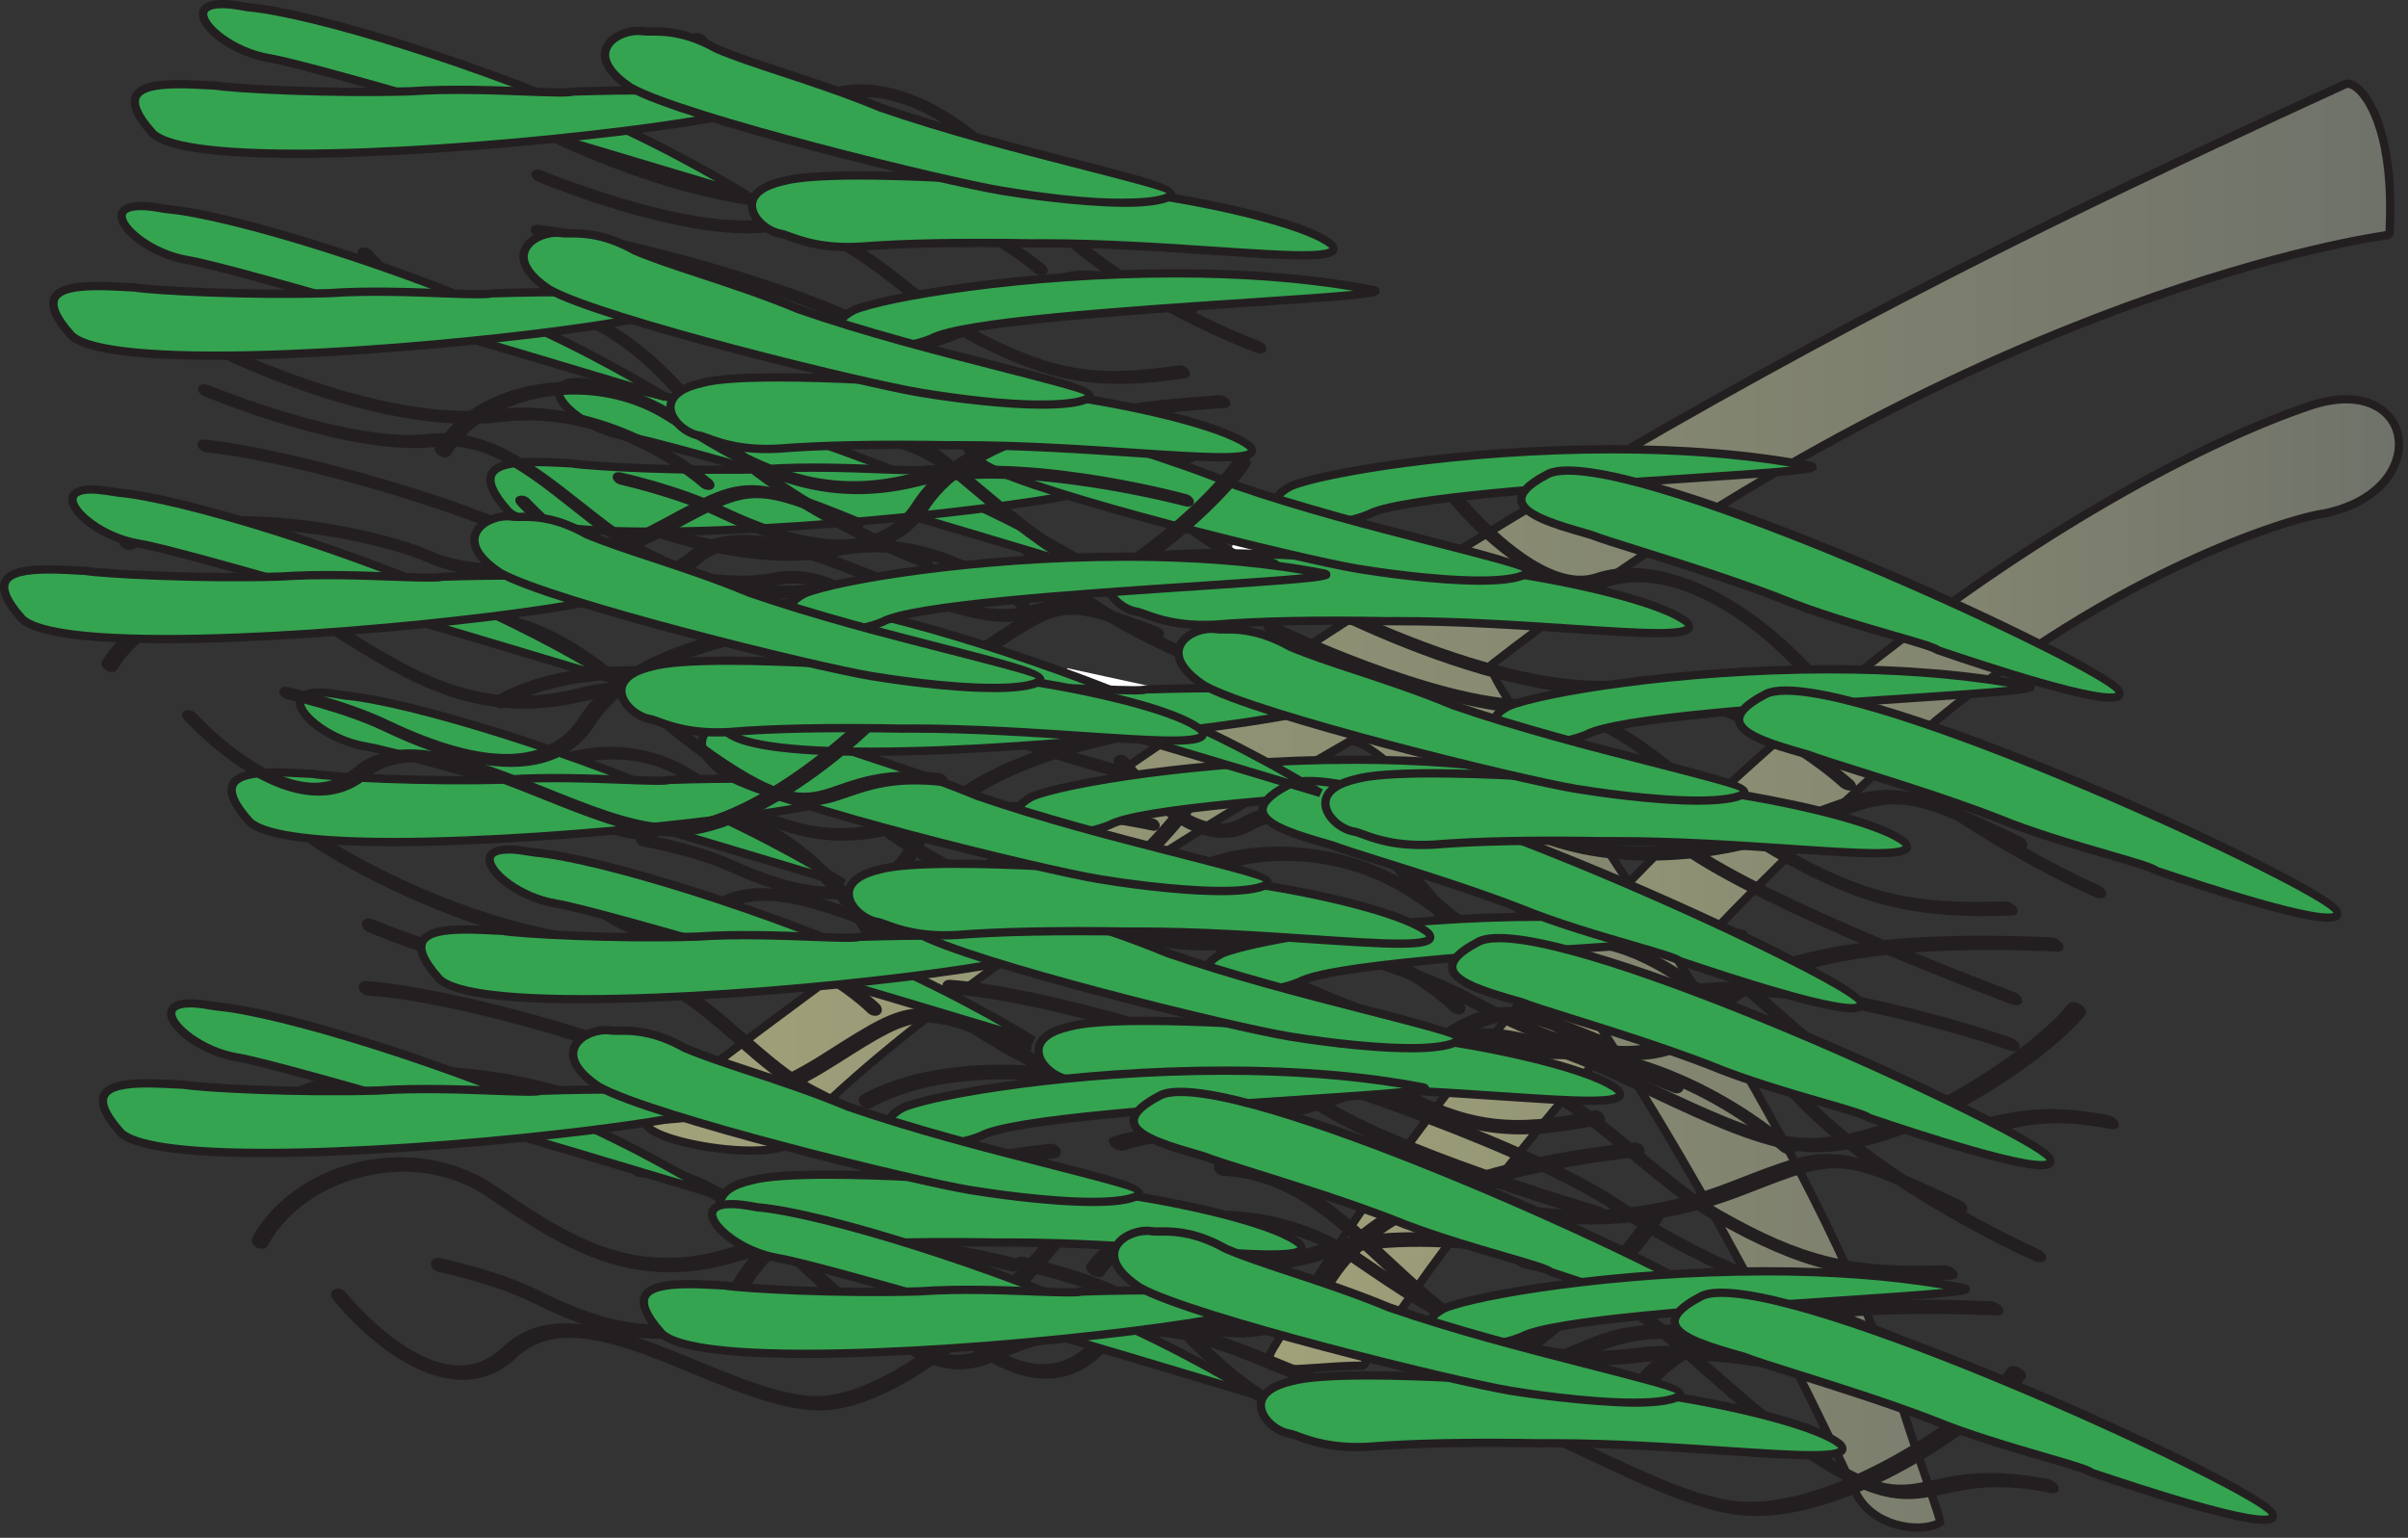
        <svg xmlns:rdf="http://www.w3.org/1999/02/22-rdf-syntax-ns#" xmlns="http://www.w3.org/2000/svg" xmlns:cc="http://creativecommons.org/ns#" xmlns:xlink="http://www.w3.org/1999/xlink" xmlns:dc="http://purl.org/dc/elements/1.1/" x="0px" y="0px" width="501" height="320" viewBox="0 0 501 320" xml:space="preserve">
            <rect x="0" y="0" width="501" height="320" fill="#333333" stroke="none"/>
            <title>Mangrove wrack accumulation effects</title>
            <desc xmlns:ian_image_library="https://ian.umces.edu/media-library/">
                <ian_image_library:title>Mangrove wrack accumulation effects</ian_image_library:title>
                <ian_image_library:descr>Illustration of wrack accumulation effects on mangroves</ian_image_library:descr>
                <ian_image_library:scene>
                    <ian_image_library:contains>plant, tree, shrub, mangrove, effects, wrack, accumulation, beach, debris, impoundment, roots, pneumatophore</ian_image_library:contains>
                    <ian_image_library:when>1999-01-01</ian_image_library:when>
                </ian_image_library:scene>
            </desc>
            
 <defs></defs>
 <path d="m221.87 139.89l67.275 14.633" fill="#AEB3BB"/>
 <polygon points="288.96 155.36 221.68 140.73 222.05 139.04 289.33 153.67 288.96 155.36" fill="#fff"/>
 <path d="m256.35 113.86l66.717 15.282" fill="#AEB3BB"/>
 <polygon points="322.87 129.99 256.15 114.71 256.54 113.02 323.26 128.3 322.87 129.99" fill="#fff"/>
 <linearGradient id="ian_symbols_1996cb5d327bdd54cd12c72b8d41f00e" y2="206.38" gradientUnits="userSpaceOnUse" x2="268.31" gradientTransform="matrix(.9 0 0 .9 18.021 -1.748)" y1="206.38" x1="539.87">
  <stop stop-color="#6E7169" offset="0"/>
  <stop stop-color="#A1A37A" offset="1"/>
 </linearGradient>
 <path fill="url(#ian_symbols_1996cb5d327bdd54cd12c72b8d41f00e)" clip-rule="evenodd" d="m480.68 84.417c-50.677 17.023-146.52 80.548-215.77 196.13-4.022 6.791 6.25 3.647 18.754 3.647 0 0 40.134-64.222 111.76-127.91 41.973-37.345 82.395-48.808 88.029-49.403 23.31-4.8 19.18-29.816-2.77-22.473z" fill-rule="evenodd"/>
 <path d="m268.51 285.78c-2.04.027-4.248-.191-5.06-1.616-.748-1.313.044-2.948.705-4.064 73.5-122.67 173.59-182.18 216.24-196.5 2.748-.919 5.348-1.385 7.729-1.385 7.516 0 11.35 4.619 11.815 9.197.622 6.116-4.22 13.831-16.319 16.317-5.772.614-46.082 12.236-87.629 49.202-70.708 62.868-111.2 127.08-111.61 127.72l-.733.406c-3.358 0-6.555.229-9.352.429-2.21.15-4.18.29-5.79.29zm219.62-201.84c-2.194 0-4.61.436-7.179 1.294-42.444 14.257-142.07 73.518-215.31 195.75-.925 1.563-.79 2.145-.688 2.322.192.338.964.742 3.556.742 1.575 0 3.502-.139 5.669-.294 2.702-.192 5.771-.411 8.999-.432 3.568-5.582 43.705-67.268 111.67-127.69 41.886-37.268 82.739-49.007 88.514-49.617 10.965-2.258 15.409-9.068 14.863-14.434-.47-4.645-4.43-7.644-10.09-7.644z" fill="#231F20"/>
 <linearGradient id="ian_symbols_bf3b773f722c57a4e986c4b50b804ff5" y2="188.2" gradientUnits="userSpaceOnUse" x2="126.57" gradientTransform="matrix(.9 0 0 .9 18.021 -1.748)" y1="188.2" x1="538.05">
  <stop stop-color="#6E7169" offset="0"/>
  <stop stop-color="#A1A37A" offset="1"/>
 </linearGradient>
 <path fill="url(#ian_symbols_bf3b773f722c57a4e986c4b50b804ff5)" clip-rule="evenodd" d="m487.9 17.514c-100.54 45.985-198.85 96.686-352.79 214.19-7.359 5.665 29.729 11.29 29.729 4.878 0 0 25.572-30.564 115.68-82.171 5.679-3.225 52.702 43.213 105.41 155.9 3.664 7.818 14.319 8.738 17.75 6.456.257-.227-5.32-15.701-6.747-20.309-22.02-71.067-90.132-155.44-86.552-158.18 97.1-75.47 180.6-88.84 186.75-89.411 1.42-24.777-6.75-32.477-9.23-31.355z" fill-rule="evenodd"/>
 <path d="m398.96 318.72c-4.634 0-11.032-2.106-13.814-8.044-50.87-108.76-96.43-155.56-103.95-155.56-89.121 50.941-115.44 81.713-115.7 82.018.202 1.876-3.052 3.161-9.208 3.161-8.253 0-21.595-2.537-22.896-6.361-.202-.594-.317-1.764 1.184-2.919 159.57-121.79 258.01-170.86 352.97-214.29l.881-.183c1.034 0 2.232.667 3.376 1.877 1.757 1.86 7.396 9.556 6.198 30.498l-.784.813c-.812.075-85.704 11.044-186.3 89.227.119 1.286 6.785 11.262 14.504 22.814 20.002 29.935 57.232 85.656 72.344 134.43.585 1.891 1.872 5.616 3.165 9.362 3.913 11.335 3.913 11.335 3.327 11.852-1.28.87-3.13 1.31-5.29 1.31zm-117.76-165.33c8.892 0 54.804 48.138 105.52 156.55 3.323 7.092 12.538 7.991 15.997 6.374-.447-1.573-2.079-6.298-3.422-10.189-1.301-3.767-2.594-7.514-3.183-9.415-15.037-48.529-52.177-104.11-72.129-133.98-13.495-20.196-15.766-23.892-14.122-25.147 95.927-74.557 177.81-88.234 186.45-89.479.995-19.707-4.15-26.787-5.767-28.499-.93-.984-1.704-1.335-2.118-1.335-95.024 43.416-193.38 92.439-352.78 214.12-.741.57-.634.885-.599.988.809 2.376 12.332 5.188 21.258 5.188 5.305 0 7.68-.997 7.68-1.985.458-.862 26.905-31.83 116.12-82.922.30-.18.67-.27 1.09-.27z" fill="#231F20"/>
 <path d="m63.026 174.66c12.679 9.063 49.41 27.404 75.965 22.625 23.317-4.185 40.811 12.706 41.534 13.443.7.683 1.795.855 2.478.368.649-.511.632-1.416-.044-2.133-.216-.192-19.801-19.217-45.259-14.653-23.898 4.293-59.195-12.122-72.773-21.857-.818-.541-1.9-.541-2.414.054-.524.62-.298 1.58.513 2.16z" fill="#231F20"/>
 <path d="m76.534 193.91c1.227.561 30.449 12.966 48.345 9.854 10.58-1.907 19.156 5.601 28.245 13.494 4.784 4.154 9.715 8.458 14.975 11.216 15.637 8.34 25.366 9.604 43.383 5.852.882-.183 1.294-1.004.919-1.815-.382-.801-1.403-1.312-2.285-1.136-17.155 3.59-25.893 2.454-40.637-5.388-4.804-2.542-9.33-6.467-14.137-10.651-9.461-8.231-19.251-16.753-31.73-14.535-16.756 2.94-45.745-9.377-46.05-9.519-.913-.399-1.893-.118-2.18.605-.282.78.245 1.69 1.154 2.05z" fill="#231F20"/>
 <path d="m57.615 230.17c.615.717 1.707.974 2.427.574 19.636-10.813 52.272-4.164 61.937.28 12.805 5.916 33.327 2.35 51.059-8.89l1.718-1.071c16.624-10.51 16.941-10.705 37.669-1.987.923.368 1.876.107 2.164-.649.284-.757-.227-1.643-1.16-2.035-22.641-9.516-24.034-8.65-41.046 2.144l-1.714 1.081c-19.304 12.21-38.167 13.14-47.53 8.813-10.553-4.878-44.322-11.861-65.303-.314-.726.40-.834 1.3-.222 2.07z" fill="#231F20"/>
 <path d="m74.668 205.56c.108.821.957 1.568 1.927 1.608 17.06 1.018 60.087 12.687 74.038 22.854 14.995 10.901 58.411 23.588 60.256 24.149.95.26 1.832-.152 1.967-.951.139-.771-.497-1.622-1.443-1.905-.439-.14-44.508-12.998-58.861-23.437-15.688-11.418-60.243-22.742-76.37-23.726-.957-.03-1.634.57-1.522 1.41z" fill="#231F20"/>
 <path d="m110.61 159.49c.372.5 8.981 12.081 18.73 14.643 3.569.943 6.814.608 9.657-1.014 4.093-2.35 9.005-2.772 14.204-1.298 8.89 2.552 18.104 10.327 25.909 21.965 14.188 21.154 46.25 33.33 47.611 33.871.93.334 1.873 0 2.103-.734.233-.757-.334-1.666-1.254-2.011-.318-.143-32.103-12.233-45.539-32.251-8.376-12.459-18.436-20.863-28.316-23.675-6.25-1.795-12.122-1.264-16.966 1.504-2.109 1.224-4.404 1.45-6.987.767-8.238-2.164-16.256-12.943-16.327-13.031-.567-.768-1.649-1.102-2.41-.737-.76.35-.96 1.26-.40 2.01z" fill="#231F20"/>
 <path d="m53.406 259.6c.882.467 1.91.28 2.281-.398 4.409-8.123 13.697-13.931 24.264-15.144 7.738-.906 15.289.835 21.289 4.911 15.671 10.597 30.456 20.592 53.155 13.291 20.809-6.737 55.498 2.184 55.856 2.271.95.247 1.812-.206 1.906-.994.132-.79-.561-1.655-1.507-1.883-1.464-.378-36.169-9.302-57.955-2.261-20.951 6.771-34.235-2.271-49.673-12.687-6.858-4.638-15.424-6.639-24.151-5.665-11.47 1.342-21.563 7.656-26.37 16.458-.394.68.022 1.61.897 2.1z" fill="#231F20"/>
 <path d="m89.66 262.87c-.044.822.679 1.653 1.649 1.836.119 0 11.7 2.444 19.958 6.578 27.184 13.581 39.306 5.655 44.714-3.408 8.458-14.233 29.25-23.036 63.553-26.886.919-.084 1.406-.865 1.143-1.677-.308-.812-1.292-1.416-2.18-1.309-35.304 3.969-56.772 13.173-65.683 28.131-6.912 11.625-20.464 12.5-40.275 2.605-8.782-4.424-20.565-6.867-21.056-6.942-.959-.19-1.78.28-1.824 1.07z" fill="#231F20"/>
 <path d="m131.15 243.34c.118.821.978 1.538 1.914 1.622 13.474.792 22.181 8.9 32.278 18.312 5.703 5.33 11.578 10.813 18.984 15.682 12.882 8.521 18.067 6.293 24.632 3.515 4.611-1.927 9.823-4.145 19.511-3.451.939.054 1.636-.571 1.538-1.393-.084-.845-.95-1.559-1.914-1.612-10.526-.768-16.391 1.721-21.083 3.708-6.209 2.63-9.952 4.219-20.927-3.028-7.105-4.672-12.852-10.057-18.413-15.239-10.262-9.559-19.97-18.621-34.993-19.531-.96-.02-1.64.57-1.53 1.42z" fill="#231F20"/>
 <path d="m69.236 270.34c.473.629 11.695 14.623 24.176 16.57 5.357.852 10.1-.649 14.065-4.425 8.593-8.197 22.361-2.542 36.923 3.472 8.806 3.623 17.946 7.355 25.629 7.548 19.907.486 48.845-29.675 54.389-39.354.399-.702 0-1.646-.865-2.099s-1.903-.304-2.275.379c-5.74 9.972-33.857 38.501-51.766 38.058-6.939-.151-15.282-3.613-24.139-7.237-15.038-6.162-30.628-12.587-40.637-3.038-3.282 3.16-7.079 4.404-11.324 3.722-10.784-1.677-21.343-14.826-21.431-14.947-.599-.734-1.687-1.049-2.434-.659-.745.39-.897 1.34-.305 2.02z" fill="#231F20"/>
 <path d="m235.85 187.45c14.644 10.445 56.887 33.275 86.917 32.931 26.396-.291 46.732 18.257 47.577 19.024.798.724 2.065 1.048 2.826.724.71-.355.673-1.234-.118-1.958-.233-.227-22.993-21.056-51.837-20.73-27.032.271-67.585-20.539-83.27-31.745-.95-.689-2.173-.832-2.734-.301-.61.47-.31 1.39.63 2.07z" fill="#231F20"/>
 <path d="m251.71 207.59c1.406.683 34.952 16.807 55.193 16.645 11.976-.088 21.938 8.241 32.454 17.013 5.543 4.627 11.27 9.396 17.33 12.824 17.987 10.168 29.095 12.913 49.491 12.199.967-.054 1.409-.736.949-1.558-.442-.811-1.615-1.437-2.623-1.437-19.396.713-29.361-1.731-46.32-11.324-5.536-3.113-10.779-7.518-16.333-12.155-10.982-9.171-22.333-18.612-36.47-18.548-18.953.162-52.235-15.854-52.577-15.995-1.055-.497-2.146-.379-2.454.227-.29.65.29 1.56 1.36 2.1z" fill="#231F20"/>
 <path d="m231.15 238.46c.727.771 1.974 1.17 2.786.909 22.026-7.051 59.277 4.25 70.384 9.897 14.718 7.515 37.934 7.353 57.81-.348l1.943-.743c18.567-7.248 18.93-7.377 42.743 3.954 1.038.53 2.137.412 2.444-.236.294-.66-.324-1.589-1.366-2.109-26.011-12.393-27.563-11.777-46.597-4.357l-1.92.733c-21.647 8.394-43.055 6.348-53.811.855-12.095-6.162-50.67-17.986-74.221-10.414-.80.24-.88 1.09-.18 1.87z" fill="#231F20"/>
 <path d="m249.9 218.14c.135.787 1.129 1.589 2.218 1.814 19.417 3.59 68.629 21.198 84.778 32.847 17.303 12.5 66.979 31.136 69.099 31.902 1.082.39 2.079.162 2.231-.561.128-.714-.622-1.622-1.694-2.024-.521-.193-50.937-19.075-67.518-31.048-18.131-13.085-69.089-30.575-87.437-34.013-1.09-.18-1.84.28-1.68 1.08z" fill="#231F20"/>
 <path d="m289.53 180.68c.433.521 10.517 12.652 21.661 16.601 4.08 1.437 7.768 1.632 10.962.497 4.573-1.491 10.151-1.136 16.11 1.062 10.175 3.762 20.829 12.446 30.014 24.538 16.726 21.965 53.459 38.35 55.008 39.032 1.074.442 2.129.304 2.383-.389.226-.673-.426-1.612-1.478-2.065-.383-.162-36.812-16.388-52.627-37.173-9.851-12.923-21.496-22.334-32.803-26.519-7.14-2.65-13.777-3.103-19.24-1.254-2.373.801-4.97.683-7.924-.369-9.407-3.319-18.805-14.609-18.899-14.684-.652-.801-1.886-1.288-2.751-1.051-.89.17-1.07.96-.41 1.76z" fill="#231F20"/>
 <path d="m227.17 265.3c1.001.575 2.174.575 2.573-.054 4.79-6.909 15.201-10.848 27.178-10.36 8.765.368 17.395 3.211 24.327 7.896 18.085 12.372 35.155 23.987 60.774 20.678 23.441-3.06 63.126 10.694 63.515 10.804 1.096.411 2.056.118 2.16-.605.108-.714-.673-1.623-1.781-1.987-1.673-.596-41.364-14.319-65.922-11.152-23.628 3.083-38.984-7.398-56.789-19.555-7.899-5.395-17.702-8.606-27.576-9.019-13.021-.562-24.344 3.766-29.557 11.27-.41.59.08 1.5 1.1 2.09z" fill="#231F20"/>
 <path d="m268.45 274c-.03.768.817 1.643 1.916 1.957.136.055 13.373 4.107 22.852 9.245 31.28 16.949 44.856 11.423 50.717 3.786 9.252-11.983 32.66-16.969 71.544-15.248 1.034.054 1.578-.585 1.244-1.376-.372-.831-1.501-1.535-2.525-1.589-40.016-1.761-64.164 3.472-73.869 16.104-7.564 9.766-22.938 8.502-45.725-3.85-10.077-5.493-23.558-9.604-24.118-9.756-1.08-.33-1.99.02-2.03.74z" fill="#231F20"/>
 <path d="m315.08 262.19c.162.802 1.156 1.612 2.23 1.815 15.319 2.836 25.434 11.78 37.159 22.141 6.593 5.838 13.443 11.896 21.989 17.585 14.869 9.938 20.704 8.728 28.097 7.148 5.175-1.136 11.054-2.393 22.066-.229 1.082.229 1.85-.271 1.704-1.028-.108-.787-1.103-1.608-2.201-1.849-12.01-2.312-18.578-.929-23.878.196-6.987 1.515-11.172 2.38-23.868-6.088-8.17-5.482-14.85-11.378-21.313-17.057-11.949-10.577-23.192-20.505-40.289-23.706-1.09-.17-1.85.30-1.7 1.09z" fill="#231F20"/>
 <path d="m245.43 277.82c.564.629 13.694 15.435 27.908 19.241 6.135 1.632 11.496.949 15.888-1.972 9.519-6.334 25.317 1.105 42.044 8.989 10.134 4.759 20.593 9.67 29.347 11.032 22.628 3.536 54.7-20.129 60.758-28.316.442-.592-.062-1.511-1.034-2.086-1.015-.594-2.178-.594-2.593 0-6.23 8.424-37.447 30.693-57.823 27.492-7.88-1.21-17.466-5.72-27.62-10.479-17.257-8.134-35.128-16.561-46.263-9.15-3.644 2.41-7.937 3.005-12.768 1.697-12.284-3.256-24.646-17.173-24.76-17.291-.696-.79-1.93-1.244-2.785-.987-.86.24-1 1.06-.31 1.84z" fill="#231F20"/>
 <path d="m105.99 97.924c11.54 7.646 44.761 22.732 68.25 17.814 20.626-4.307 36.676 10.077 37.349 10.695.639.561 1.623.669 2.218.227.558-.423.503-1.244-.108-1.839-.176-.129-18.169-16.33-40.705-11.639-21.117 4.415-53.006-9.028-65.391-17.215-.73-.477-1.684-.453-2.127.108-.44.533-.23 1.388.51 1.841z" fill="#231F20"/>
 <path d="m118.58 114.49c1.095.419 27.475 10.533 43.291 7.298 9.354-1.937 17.212 4.411 25.535 11.097 4.364 3.502 8.884 7.126 13.629 9.461 14.18 6.869 22.875 7.724 38.799 3.938.764-.172 1.109-.909.744-1.602-.338-.703-1.285-1.112-2.072-.95-15.147 3.644-22.949 2.853-36.317-3.604-4.33-2.12-8.475-5.459-12.875-8.995-8.667-6.977-17.618-14.146-28.655-11.919-14.815 3.029-40.972-6.977-41.256-7.085-.811-.314-1.676-.054-1.9.595-.21.64.27 1.41 1.1 1.75z" fill="#231F20"/>
 <path d="m102.82 146.8c.585.584 1.542.791 2.17.422 17.169-9.992 46.384-5.074 55.113-1.417 11.57 4.844 29.726 1.156 45.167-9.15l1.494-1.017c14.461-9.624 14.751-9.85 33.455-2.745.838.311 1.677.021 1.9-.619.216-.649-.24-1.447-1.088-1.761-20.417-7.721-21.644-6.91-36.463 2.975l-1.474 1.027c-16.813 11.202-33.58 12.511-42.037 8.975-9.536-3.989-39.779-9.235-58.1 1.471-.64.40-.70 1.19-.14 1.85z" fill="#231F20"/>
 <path d="m117.25 124.73c.135.747.902 1.332 1.785 1.362 15.194.446 53.814 9.54 66.537 18.075 13.65 9.17 52.655 19.163 54.318 19.551.855.24 1.619-.162 1.73-.875.098-.703-.497-1.416-1.362-1.643-.382-.088-39.965-10.222-53.04-18.97-14.299-9.604-54.291-18.308-68.66-18.764-.86-.03-1.44.54-1.32 1.26z" fill="#231F20"/>
 <path d="m147.88 83.378c.352.399 8.35 10.327 17.087 12.338 3.194.737 6.071.338 8.569-1.156 3.553-2.153 7.923-2.67 12.588-1.515 7.987 2.011 16.401 8.589 23.709 18.582 13.241 18.179 42.139 27.979 43.339 28.388.854.304 1.677-.01 1.849-.693.213-.679-.345-1.447-1.156-1.707-.304-.108-28.918-9.843-41.486-27.059-7.815-10.675-17.006-17.79-25.879-20.028-5.601-1.396-10.81-.771-15.049 1.785-1.839 1.136-3.867 1.393-6.183.852-7.389-1.663-14.842-10.901-14.927-10.986-.527-.638-1.477-.909-2.146-.595-.70.340-.83 1.118-.31 1.79z" fill="#231F20"/>
 <path d="m99.959 172.71c.781.378 1.687.183 2.001-.433 3.678-7.224 11.784-12.568 21.15-13.93 6.849-.994 13.626.358 19.081 3.762 14.265 8.86 27.702 17.253 47.683 10.188 18.294-6.422 49.447.457 49.754.521.845.227 1.595-.206 1.67-.909.078-.703-.544-1.416-1.406-1.612-1.308-.311-32.454-7.19-51.613-.419-18.45 6.5-30.524-1.062-44.569-9.81-6.24-3.874-13.917-5.439-21.651-4.307-10.171 1.474-18.99 7.247-22.986 15.13-.298.61.094 1.41.895 1.82z" fill="#231F20"/>
 <path d="m132.29 174.62c-.018.713.659 1.406 1.524 1.524.101.044 10.502 1.849 17.942 5.236 24.608 11.226 35.165 3.935 39.684-4.145 7.088-12.683 25.329-20.991 55.734-25.294.801-.108 1.244-.788.974-1.504-.291-.703-1.183-1.22-1.984-1.102-31.288 4.411-50.096 13.085-57.583 26.454-5.814 10.391-17.835 11.516-35.771 3.33-7.927-3.59-18.479-5.439-18.936-5.503-.83-.16-1.54.26-1.57.99z" fill="#231F20"/>
 <path d="m168.63 156.37c.125.713.919 1.298 1.741 1.352 12.003.345 20.001 7.244 29.252 15.215 5.229 4.489 10.648 9.17 17.348 13.247 11.74 7.095 16.266 5.064 22.026 2.424 4.05-1.839 8.63-3.894 17.26-3.56.845.024 1.449-.541 1.352-1.274-.118-.713-.909-1.308-1.768-1.362-9.394-.368-14.532 1.958-18.636 3.816-5.439 2.488-8.738 4.002-18.709-2.085-6.457-3.915-11.743-8.447-16.834-12.872-9.455-8.109-18.331-15.779-31.717-16.188-.85-.04-1.45.53-1.31 1.27z" fill="#231F20"/>
 <path d="m114.35 181.73c.439.51 10.854 12.494 21.992 13.876 4.813.585 8.979-.842 12.393-4.283 7.399-7.376 19.805-2.833 32.937 2.045 7.968 2.941 16.192 6.034 23.037 5.98 17.72-.098 42.575-27.35 47.202-36.003.345-.605-.037-1.393-.818-1.805-.798-.378-1.69-.227-2.021.369-4.813 8.92-28.982 34.695-44.924 34.779-6.166.054-13.71-2.724-21.685-5.699-13.568-5.006-27.609-10.218-36.24-1.514-2.836 2.789-6.183 4.002-9.962 3.526-9.637-1.19-19.423-12.46-19.51-12.544-.555-.639-1.529-.875-2.191-.497-.65.30-.76 1.11-.21 1.74z" fill="#231F20"/>
 <path d="m184.45 174.38c12.669 9.083 49.416 27.394 75.952 22.614 23.334-4.198 40.826 12.751 41.547 13.474.689.659 1.798.821 2.471.349.652-.487.632-1.406-.04-2.089-.203-.206-19.795-19.251-45.256-14.708-23.895 4.303-59.198-12.091-72.771-21.836-.834-.585-1.903-.561-2.417.078-.52.57-.29 1.55.52 2.13z" fill="#231F20"/>
 <path d="m197.96 193.66c1.217.53 30.45 12.957 48.332 9.819 10.594-1.869 19.166 5.605 28.238 13.507 4.804 4.154 9.739 8.428 14.975 11.236 15.654 8.285 25.383 9.606 43.409 5.797.887-.148 1.292-.983.887-1.771-.372-.835-1.394-1.332-2.275-1.137-17.142 3.591-25.876 2.435-40.628-5.384-4.807-2.542-9.332-6.48-14.133-10.665-9.458-8.241-19.25-16.763-31.727-14.569-16.752 2.944-45.755-9.353-46.049-9.505-.903-.368-1.893-.108-2.173.659-.28.68.24 1.59 1.15 2z" fill="#231F20"/>
 <path d="m179.04 229.9c.619.703 1.711.987 2.434.564 19.636-10.827 52.269-4.164 61.937.301 12.805 5.93 33.326 2.35 51.045-8.89l1.731-1.068c16.606-10.533 16.938-10.719 37.662-2.012.927.369 1.866.085 2.171-.648.283-.737-.227-1.633-1.152-2.035-22.651-9.516-24.038-8.609-41.064 2.143l-1.703 1.112c-19.315 12.17-38.177 13.109-47.547 8.762-10.54-4.823-44.315-11.854-65.287-.294-.73.40-.84 1.33-.23 2.08z" fill="#231F20"/>
 <path d="m196.09 205.28c.112.832.96 1.556 1.93 1.619 17.054 1.052 60.081 12.71 74.045 22.885 14.995 10.891 58.411 23.567 60.246 24.118.953.271 1.829-.152 1.964-.939.16-.791-.496-1.667-1.45-1.927-.433-.108-44.497-12.986-58.854-23.445-15.671-11.378-60.253-22.723-76.374-23.706-.94-.03-1.62.59-1.51 1.41z" fill="#231F20"/>
 <path d="m232.04 159.22c.389.5 8.981 12.047 18.73 14.633 3.569.929 6.814.595 9.671-1.038 4.08-2.305 8.992-2.714 14.204-1.244 8.884 2.542 18.095 10.33 25.89 21.975 14.211 21.11 46.272 33.309 47.614 33.83.95.335 1.887.021 2.093-.768.253-.747-.325-1.656-1.251-1.99-.297-.118-32.099-12.189-45.525-32.208-8.376-12.457-18.426-20.873-28.323-23.706-6.233-1.785-12.095-1.284-16.969 1.504-2.109 1.21-4.401 1.45-6.98.757-8.231-2.153-16.249-12.903-16.32-13.021-.558-.737-1.653-1.082-2.417-.713-.78.36-.97 1.23-.41 2z" fill="#231F20"/>
 <path d="m174.84 259.34c.875.457 1.903.261 2.275-.423 4.404-8.133 13.71-13.926 24.27-15.16 7.731-.865 15.275.896 21.282 4.942 15.671 10.587 30.449 20.612 53.155 13.271 20.792-6.737 55.497 2.173 55.839 2.271.966.247 1.805-.162 1.93-.963.108-.802-.562-1.644-1.521-1.893-1.458-.413-36.17-9.323-57.952-2.271-20.947 6.771-34.242-2.229-49.676-12.677-6.845-4.638-15.428-6.639-24.146-5.632-11.469 1.329-21.58 7.603-26.376 16.435-.37.68.05 1.61.93 2.1z" fill="#231F20"/>
 <path d="m211.09 262.63c-.044.777.676 1.603 1.636 1.829.115 0 11.703 2.4 19.967 6.541 27.181 13.619 39.296 5.689 44.711-3.394 8.454-14.221 29.246-23.017 63.546-26.877.93-.108 1.433-.875 1.163-1.663-.312-.854-1.295-1.43-2.19-1.342-35.311 3.969-56.785 13.173-65.679 28.151-6.913 11.624-20.475 12.514-40.27 2.562-8.789-4.367-20.572-6.812-21.08-6.933-.94-.19-1.76.29-1.81 1.12z" fill="#231F20"/>
 <path d="m252.56 243.06c.115.811.974 1.558 1.927 1.602 13.474.832 22.191 8.955 32.271 18.352 5.699 5.3 11.584 10.783 18.974 15.705 12.886 8.478 18.095 6.261 24.639 3.502 4.628-1.957 9.834-4.175 19.504-3.492.96.099 1.66-.564 1.556-1.372-.095-.835-.957-1.548-1.934-1.623-10.523-.736-16.371 1.731-21.069 3.739-6.213 2.596-9.948 4.188-20.928-3.025-7.081-4.716-12.831-10.08-18.422-15.272-10.253-9.569-19.957-18.592-34.986-19.497-.94-.08-1.64.56-1.53 1.37z" fill="#231F20"/>
 <path d="m190.67 270.11c.47.585 11.699 14.599 24.176 16.547 5.358.854 10.107-.649 14.075-4.436 8.576-8.188 22.337-2.532 36.917 3.441 8.809 3.62 17.932 7.405 25.633 7.568 19.899.51 48.834-29.676 54.371-39.323.405-.713 0-1.653-.862-2.129-.858-.478-1.903-.281-2.265.354-5.753 10.006-33.866 38.515-51.782 38.093-6.926-.187-15.275-3.58-24.128-7.214-15.036-6.229-30.625-12.598-40.631-3.028-3.292 3.112-7.082 4.391-11.327 3.707-10.776-1.696-21.333-14.835-21.434-14.978-.595-.733-1.687-1.018-2.434-.648-.77.38-.92 1.29-.32 2.05z" fill="#231F20"/>
 <path d="m248.35 111.7c14.637 10.493 56.88 33.279 86.917 32.931 26.4-.28 46.732 18.267 47.563 19.034.812.737 2.083 1.038 2.829.737.714-.379.687-1.244-.107-1.981-.227-.206-23-21.046-51.826-20.731-27.025.325-67.593-20.515-83.284-31.71-.946-.679-2.173-.841-2.725-.334-.60.47-.30 1.41.63 2.05z" fill="#231F20"/>
 <path d="m264.21 131.85c1.409.669 34.959 16.803 55.196 16.665 11.973-.088 21.938 8.187 32.458 16.989 5.536 4.618 11.27 9.401 17.323 12.828 17.993 10.199 29.098 12.913 49.484 12.2.973-.054 1.415-.727.939-1.559-.433-.821-1.605-1.44-2.606-1.406-19.396.693-29.354-1.721-46.313-11.354-5.547-3.127-10.766-7.508-16.354-12.146-10.976-9.15-22.326-18.635-36.456-18.527-18.946.142-52.235-15.854-52.57-16.016-1.062-.521-2.156-.402-2.468.216-.29.66.31 1.6 1.37 2.11z" fill="#231F20"/>
 <path d="m243.66 162.74c.733.767 1.96 1.156 2.789.909 22.016-7.062 59.277 4.229 70.377 9.874 14.725 7.528 37.934 7.386 57.796-.345l1.957-.727c18.575-7.257 18.937-7.396 42.747 3.958 1.031.507 2.13.389 2.437-.26.288-.649-.334-1.579-1.368-2.065-26.018-12.426-27.542-11.797-46.601-4.391l-1.924.747c-21.63 8.383-43.027 6.348-53.793.832-12.102-6.152-50.674-17.973-74.228-10.435-.83.24-.93 1.11-.21 1.9z" fill="#231F20"/>
 <path d="m262.39 142.4c.142.781 1.146 1.579 2.237 1.809 19.409 3.6 68.626 21.208 84.767 32.876 17.311 12.49 66.984 31.102 69.097 31.903 1.064.412 2.083.142 2.228-.575.148-.724-.608-1.599-1.687-2.001-.507-.192-50.954-19.075-67.518-31.068-18.136-13.099-69.106-30.619-87.428-34.016-1.11-.20-1.85.27-1.7 1.07z" fill="#231F20"/>
 <path d="m302.03 104.98c.43.497 10.52 12.642 21.682 16.546 4.049 1.45 7.747 1.656 10.938.541 4.58-1.5 10.145-1.156 16.106 1.028 10.186 3.766 20.837 12.459 30.024 24.551 16.719 21.955 53.462 38.329 55 39.008 1.075.477 2.136.314 2.391-.368.226-.669-.433-1.579-1.488-2.065-.361-.152-36.808-16.395-52.641-37.19-9.82-12.926-21.469-22.333-32.781-26.518-7.126-2.63-13.789-3.063-19.251-1.224-2.366.791-4.952.659-7.894-.358-9.421-3.306-18.835-14.62-18.937-14.728-.628-.791-1.883-1.264-2.737-1.038-.89.20-1.06.99-.41 1.82z" fill="#231F20"/>
 <path d="m239.66 189.58c1.011.561 2.18.531 2.586-.064 4.78-6.879 15.195-10.847 27.188-10.33 8.755.358 17.392 3.171 24.311 7.876 18.095 12.372 35.158 24.007 60.774 20.677 23.441-3.049 63.133 10.686 63.521 10.838 1.089.354 2.048.107 2.146-.64.118-.723-.683-1.602-1.768-2.001-1.677-.574-41.367-14.309-65.929-11.138-23.629 3.104-38.992-7.399-56.782-19.555-7.916-5.409-17.692-8.61-27.579-9.029-13.021-.541-24.345 3.762-29.544 11.256-.44.55.05 1.53 1.07 2.09z" fill="#231F20"/>
 <path d="m280.96 198.3c-.037.723.798 1.609 1.91 1.957.135.054 13.372 4.087 22.857 9.215 31.271 16.969 44.849 11.442 50.721 3.796 9.252-11.973 32.646-16.979 71.53-15.262 1.044.078 1.578-.595 1.251-1.382-.369-.812-1.495-1.524-2.522-1.579-40.012-1.765-64.167 3.481-73.879 16.104-7.563 9.806-22.952 8.531-45.722-3.851-10.083-5.462-23.551-9.604-24.129-9.766-1.08-.36-2-.01-2.02.76z" fill="#231F20"/>
 <path d="m327.58 186.45c.162.791 1.146 1.582 2.218 1.809 15.319 2.876 25.446 11.821 37.176 22.157 6.599 5.852 13.443 11.909 21.982 17.574 14.862 9.962 20.711 8.729 28.1 7.14 5.183-1.116 11.054-2.356 22.063-.206 1.089.206 1.855-.248 1.721-1.049-.118-.79-1.119-1.602-2.211-1.805-12.007-2.359-18.571-.933-23.892.173-6.974 1.504-11.162 2.409-23.861-6.078-8.167-5.473-14.846-11.368-21.303-17.087-11.942-10.557-23.195-20.495-40.29-23.686-1.11-.19-1.85.30-1.71 1.08z" fill="#231F20"/>
 <path d="m257.94 202.08c.551.659 13.67 15.475 27.904 19.227 6.114 1.643 11.479.964 15.873-1.924 9.529-6.348 25.336 1.112 42.038 8.955 10.124 4.77 20.589 9.667 29.357 11.063 22.623 3.535 54.706-20.126 60.757-28.313.446-.595-.055-1.538-1.031-2.099-1.027-.585-2.173-.585-2.6-.034-6.227 8.447-37.446 30.717-57.833 27.536-7.862-1.234-17.452-5.733-27.616-10.513-17.25-8.12-35.132-16.537-46.249-9.138-3.658 2.435-7.94 2.995-12.768 1.731-12.304-3.289-24.652-17.196-24.771-17.328-.689-.801-1.934-1.22-2.775-.994-.84.22-.97 1.05-.28 1.82z" fill="#231F20"/>
 <path d="m361.87 194.15c10.647 1.765-80.86 4.283-91.559 10.188-11.537 4.715-25.653-.906-16.046-5.926 9.44-3.94 65.06-12.35 107.61-4.26z" fill="#34A451"/>
 <path d="m261.07 206.98c-5.703 0-10.136-1.827-10.778-4.444-.3-1.223.076-3.063 3.568-4.889 6.51-2.727 35.265-7.754 67.26-7.754 15.248 0 29.012 1.146 40.907 3.408.549.091 1.608.266 1.563 1.192-.062 1.263-.07 1.425-27.277 3.24-23.665 1.579-59.427 3.963-65.588 7.364-3.02 1.25-6.33 1.88-9.65 1.88zm60.05-15.36c-31.768 0-60.194 4.94-66.524 7.589-1.855.973-2.835 2.045-2.623 2.91.369 1.503 3.952 3.126 9.097 3.126 3.092 0 6.173-.592 8.91-1.71 6.406-3.543 40.977-5.849 66.218-7.532 8.729-.582 17.126-1.142 21.949-1.618-11.25-1.86-23.55-2.77-37.04-2.77z" fill="#231F20"/>
 <path d="m215.02 216.51s-87.654-26.542-99.279-28.476c-11.628-1.883-21.005-13.359-6.446-10.945.957.162 1.93.301 1.93.301 13.717 1.169 50.819 12.774 76.969 24.811 14.95 6.87 26.83 14.32 26.83 14.32z" fill="#34A451"/>
 <path d="m214.77 217.34c-.876-.266-87.733-26.548-99.17-28.45-7.394-1.197-14.896-6.473-14.59-10.264.103-1.279 1.347-3.563 8.428-2.389l1.911.297c14.583 1.242 52.128 13.337 77.209 24.882 14.819 6.8 26.804 14.286 26.923 14.361l-.71 1.56zm-108.97-39.72c-.893 0-2.977.111-3.06 1.141-.169 2.098 5.678 7.208 13.146 8.417 9.772 1.625 71.582 20.123 92.555 26.438-4.898-2.798-12.302-6.822-20.602-10.631-27.325-12.578-63.658-23.625-76.681-24.735l-2.001-.31c-1.32-.23-2.44-.33-3.36-.33z" fill="#231F20"/>
 <path d="m388.77 232.55c-1.798-1.382-20.092-5.482-33.248-10.955-15.059-5.807-34.164-11.128-38.887-13.021-8.593-2.488-22.02-5.828-9.225-12.49 12.939-7.774 114.74 38.685 118.89 44.85 4.14 6.16-37.52-8.39-37.52-8.39z" fill="#34A451"/>
 <path d="m424.73 243.32c-7.658 0-35.081-9.552-36.245-9.958-.865-.61-4.96-1.796-9.296-3.051-6.881-1.993-16.305-4.722-23.999-7.923-9.271-3.574-20.188-6.997-28.159-9.496-4.991-1.564-8.906-2.794-10.718-3.521l-1.154-.327c-6.328-1.813-13.501-3.869-13.873-7.563-.206-2.039 1.667-4.057 5.726-6.17 1.071-.646 2.68-.972 4.87-.972 23.957 0 111.04 40.025 115.14 46.107.59.88.473 1.515.271 1.894-.47.88-1.69.98-2.56.98zm-35.43-11.46c.132 0 28.077 9.73 35.432 9.73.87 0 1.094-.147 1.097-.149-3.57-4.97-90.292-45.37-113.94-45.37-1.842 0-3.196.252-4.025.75-4.388 2.287-4.919 3.792-4.849 4.488.255 2.526 7.701 4.66 12.628 6.072l1.241.357c1.871.745 5.74 1.957 10.672 3.503 7.994 2.506 18.942 5.938 28.285 9.541 7.626 3.172 16.995 5.886 23.837 7.866 5.9 1.71 8.77 2.56 9.62 3.21z" fill="#231F20"/>
 <path d="m336.68 226.92c4.259 5.125-30.622-.648-62.396-.378-14.833-.227-26.755 0-35.771.713-9.988.53-14.542-2.413-16.479-2.714-4.847-.791-10.797-8.384.456-10.915 12.345-3.469 69.178 1.514 80.819 3.431 11.64 1.91 28.94 5.87 33.37 9.87z" fill="#34A451"/>
 <path d="m330.63 229.92c-4.43 0-10.875-.435-18.337-.938-10.409-.703-23.363-1.578-35.804-1.578l-2.201.01c-14.899-.227-26.847.009-35.709.71-8.009.429-12.385-1.241-14.984-2.185-.724-.263-1.275-.472-1.695-.537-3.091-.504-6.611-3.444-6.706-6.627-.048-1.628.811-4.571 7.105-5.987 2.859-.804 8.29-1.218 16.099-1.218 20.932 0 55.653 3.092 65.051 4.64 10.276 1.68 28.964 5.692 33.81 10.075.785.932.698 1.607.501 2.026-.55 1.17-2.48 1.61-7.13 1.61zm-54.14-4.25c12.499 0 25.485.877 35.92 1.581 7.432.502 13.85.936 18.221.936 4.749 0 5.486-.543 5.586-.652-4.077-3.549-19.963-7.481-33.048-9.62-8.088-1.332-42.679-4.617-64.771-4.617-7.65 0-12.924.392-15.674 1.165-3.812.858-5.855 2.367-5.799 4.258.068 2.29 2.927 4.591 5.248 4.97.493.076 1.154.308 2.014.619 2.482.901 6.845 2.479 14.28 2.085 8.888-.703 20.953-.941 35.829-.714l2.19-.02z" fill="#231F20"/>
 <path d="m178.73 194.94c-2.086.747-19.684-1.038-33.705-.044-16.905.497-36.591-.541-40.479-1.2-9.827-.497-23.561-1.656-13.207 9.952 10.476 10.52 120.09-1.115 125.65-5.689 5.58-4.59-38.25-3.02-38.25-3.02z" fill="#34A451"/>
 <path d="m121.23 208.79c-17.271.003-27.511-1.523-30.505-4.53-3.37-3.776-4.55-6.582-3.641-8.611 1.233-2.751 5.917-3.104 9.859-3.104 2.12 0 4.375.118 6.504.229l1.142.06c4 .671 23.534 1.695 40.409 1.199 8.016-.57 17.367-.224 24.195.033 2.841.107 5.251.199 6.961.199 1.713 0 2.167-.097 2.283-.138.261-.05 7.541-.313 15.796-.313 22.978 0 23.686 1.97 24.026 2.917.135.375.22 1.119-.722 1.896-4.38 3.58-61.72 10.15-96.32 10.15zm-24.286-14.51c-4.875 0-7.661.7-8.28 2.081-.407.909-.162 2.813 3.32 6.717 1.463 1.467 7.105 3.991 29.247 3.986 37.947 0 91.851-7.008 95.206-9.768-.023-.225-2.254-1.747-22.204-1.747-8.219 0-15.467.261-15.473.261-.069.068-.668.189-2.606.189-1.726 0-4.159-.091-7.026-.2-6.776-.255-15.999-.605-24.043-.035-17.175.509-36.736-.541-40.684-1.21l-1.044-.048c-2.11-.10-4.335-.22-6.426-.22z" fill="#231F20"/>
 <path d="m302.7 216.92c5.287-2.4-29.638-8.153-59.942-18.656-13.163-5.493-25.625-8.606-34.039-12.199-8.312-4.682-13.443-3.34-15.384-3.654-4.851-.791-13.46 4.391-2.559 11.703 11.054 6.227 65.75 19.606 77.402 21.542 11.63 1.91 29.23 3.71 34.52 1.27z" fill="#34A451"/>
 <path d="m293.54 218.97c-9.703.021-21.979-1.882-25.502-2.458-12.116-2.015-66.613-15.405-77.687-21.643-5.652-3.788-6.116-6.91-5.52-8.868.979-3.22 5.504-4.955 8.643-4.443.235.038.526.044.872.044l1.486-.013c3.12 0 7.453.423 13.311 3.723 3.728 1.586 8.306 3.091 13.606 4.833 6.172 2.028 13.167 4.327 20.342 7.322 13.865 4.803 28.517 8.561 40.292 11.58 16.648 4.27 20.557 5.449 20.713 7.229.03.346-.064.991-1.038 1.433-1.8.84-5 1.27-9.51 1.27zm-101.23-35.77c-2.314 0-5.197 1.265-5.818 3.307-.602 1.977 1.093 4.424 4.771 6.891 10.882 6.127 65.012 19.405 77.061 21.408 3.489.571 15.625 2.435 25.22 2.436 5.297 0 7.709-.601 8.799-1.104-.761-.636-9.808-2.956-19.385-5.412-11.805-3.027-26.496-6.794-40.479-11.64-7.163-2.988-14.124-5.275-20.266-7.294-5.338-1.754-9.949-3.27-13.83-4.927-5.592-3.144-9.638-3.542-12.547-3.542l-.839.007c-1.103.006-1.485-.011-1.796-.061-.28-.07-.58-.09-.88-.09z" fill="#231F20"/>
 <path d="m376.23 96.876c10.675 1.761-80.836 4.272-91.564 10.188-11.53 4.712-25.626-.933-16.05-5.929 9.45-3.943 65.09-12.343 107.61-4.254z" fill="#34A451"/>
 <path d="m275.46 109.7c-5.713 0-10.152-1.833-10.796-4.457-.299-1.221.075-3.058 3.556-4.874 6.514-2.725 35.277-7.751 67.271-7.751 15.252 0 29.015 1.147 40.906 3.409.55.09 1.611.266 1.566 1.192-.061 1.262-.068 1.424-27.223 3.233-23.682 1.578-59.471 3.963-65.653 7.371-3.04 1.24-6.34 1.88-9.64 1.88zm60.03-15.353c-31.766 0-60.201 4.939-66.536 7.586-1.846.966-2.82 2.033-2.608 2.896.37 1.509 3.96 3.138 9.114 3.138 3.082 0 6.153-.589 8.882-1.705 6.429-3.551 41.023-5.856 66.283-7.539 8.702-.58 17.073-1.138 21.889-1.611-11.23-1.861-23.53-2.763-37.01-2.763z" fill="#231F20"/>
 <path d="m229.39 119.22s-87.631-26.542-99.272-28.465c-11.632-1.903-21.002-13.345-6.456-10.956.973.172 1.937.334 1.937.334 13.713 1.156 50.826 12.75 76.948 24.754 14.96 6.86 26.84 14.33 26.84 14.33z" fill="#34A451"/>
 <path d="m229.14 120.05c-.876-.266-87.709-26.548-99.162-28.44-7.398-1.21-14.899-6.489-14.592-10.269.104-1.277 1.347-3.556 8.417-2.395l1.94.335c14.534 1.222 52.07 13.289 77.167 24.821 14.837 6.804 26.823 14.311 26.942 14.386l-.72 1.56zm-108.96-39.713c-.896 0-2.988.111-3.072 1.142-.17 2.091 5.677 7.198 13.148 8.421 9.788 1.617 71.627 20.127 92.574 26.436-4.899-2.805-12.319-6.845-20.645-10.662-27.342-12.564-63.661-23.583-76.66-24.678l-2.016-.345c-1.29-.219-2.39-.320-3.32-.320z" fill="#231F20"/>
 <path d="m403.13 135.26c-1.785-1.372-20.079-5.469-33.222-10.942-15.075-5.811-34.198-11.162-38.89-13.024-8.59-2.495-22.016-5.838-9.241-12.5 12.933-7.765 114.76 38.697 118.9 44.839 4.11 6.18-37.55-8.38-37.55-8.38z" fill="#34A451"/>
 <path d="m439.09 146.03c-7.688 0-35.081-9.549-36.244-9.956-.856-.604-4.927-1.781-9.236-3.028-6.891-1.994-16.327-4.724-24.031-7.932-9.368-3.61-20.373-7.063-28.407-9.584-4.881-1.531-8.698-2.731-10.47-3.434l-1.176-.334c-6.321-1.817-13.486-3.877-13.858-7.57-.205-2.038 1.663-4.055 5.712-6.167 1.07-.645 2.676-.971 4.862-.971 23.944 0 111.05 40.013 115.15 46.093.588.886.469 1.522.267 1.9-.46.87-1.68.97-2.56.97zm-35.43-11.46c.132 0 28.047 9.728 35.431 9.728.882 0 1.107-.15 1.109-.151-3.57-4.974-90.316-45.364-113.96-45.364-1.838 0-3.189.252-4.017.749-4.377 2.284-4.906 3.789-4.836 4.484.255 2.528 7.693 4.666 12.615 6.081l1.258.363c1.829.722 5.604 1.904 10.427 3.418 8.058 2.528 19.092 5.991 28.533 9.629 7.636 3.18 17.019 5.894 23.869 7.876 5.87 1.69 8.73 2.54 9.57 3.18z" fill="#231F20"/>
 <path d="m351.07 129.63c4.266 5.094-30.663-.639-62.41-.369-14.843-.26-26.765-.034-35.77.713-10.002.531-14.549-2.424-16.492-2.714-4.851-.832-10.776-8.394.477-10.945 12.345-3.482 69.184 1.538 80.816 3.427 11.64 1.9 28.92 5.89 33.37 9.88z" fill="#34A451"/>
 <path d="m345 132.62c-4.438 0-10.89-.432-18.36-.932-10.4-.696-23.345-1.563-35.763-1.563l-2.215.009c-14.904-.26-26.849-.024-35.706.71-8.025.43-12.373-1.238-14.973-2.18-.735-.266-1.294-.478-1.719-.542-3.103-.531-6.615-3.489-6.7-6.656-.043-1.625.823-4.563 7.113-5.989 2.854-.807 8.275-1.221 16.067-1.221 22.353 0 56.604 3.261 65.079 4.638 10.249 1.677 28.905 5.691 33.818 10.097.787.926.702 1.601.507 2.019-.46.98-1.82 1.6-7.15 1.6zm-54.12-4.23c12.476 0 25.452.869 35.879 1.567 7.439.498 13.864.928 18.244.928 4.764 0 5.505-.542 5.604-.65-4.136-3.561-20.011-7.5-33.06-9.635-8.193-1.331-42.914-4.616-64.801-4.616-7.633 0-12.896.393-15.641 1.167-3.812.865-5.859 2.376-5.809 4.266.061 2.278 2.918 4.595 5.244 4.993.488.073 1.16.306 2.034.623 2.483.899 6.843 2.474 14.266 2.081 8.882-.737 20.949-.975 35.832-.714l2.22-.01z" fill="#231F20"/>
 <path d="m193.1 97.664c-2.075.767-19.7-1.048-33.698-.044-16.922.5-36.588-.551-40.476-1.2-9.826-.497-23.56-1.663-13.207 9.941 10.472 10.509 120.06-1.105 125.66-5.679 5.55-4.605-38.27-3.016-38.27-3.016z" fill="#34A451"/>
 <path d="m135.63 111.5c-17.244.003-27.524-1.523-30.519-4.528-3.369-3.774-4.55-6.578-3.641-8.606 1.23-2.748 5.907-3.1 9.843-3.1 2.119 0 4.374.118 6.503.229l1.158.06c4.062.671 23.589 1.697 40.406 1.199 7.977-.574 17.3-.224 24.125.037 2.852.109 5.272.202 6.994.202 1.784 0 2.214-.108 2.304-.141.269-.053 7.583-.319 15.865-.319 22.923 0 23.635 1.971 23.977 2.918.135.374.222 1.118-.714 1.896-4.39 3.6-61.73 10.16-96.3 10.16zm-24.32-14.503c-4.866 0-7.647.699-8.264 2.077-.407.908-.161 2.81 3.321 6.711 1.463 1.466 7.215 3.997 29.261 3.984 37.921 0 91.831-7 95.2-9.757-.029-.225-2.253-1.748-22.162-1.748-8.249 0-15.534.264-15.534.264-.438.259-4.19.203-9.696-.008-6.772-.259-15.966-.612-23.972-.038-17.118.51-36.668-.54-40.68-1.21l-1.062-.049c-2.11-.097-4.33-.214-6.42-.214z" fill="#231F20"/>
 <path d="m317.08 119.63c5.268-2.4-29.648-8.163-59.969-18.642-13.129-5.473-25.585-8.61-34.04-12.223-8.289-4.661-13.417-3.309-15.374-3.634-4.851-.801-13.47 4.401-2.545 11.703 11.057 6.22 65.777 19.609 77.384 21.532 11.64 1.9 29.26 3.7 34.54 1.26z" fill="#34A451"/>
 <path d="m307.92 121.68c-9.863-.015-21.995-1.882-25.523-2.458-12.091-2.003-66.546-15.375-77.669-21.632-5.663-3.782-6.131-6.905-5.536-8.866.979-3.227 5.508-4.963 8.646-4.445.246.041.55.047.911.047l1.461-.012c3.124 0 7.456.42 13.285 3.698 3.766 1.604 8.374 3.124 13.71 4.884 6.145 2.027 13.11 4.324 20.238 7.295 13.844 4.783 28.477 8.533 40.233 11.547 16.713 4.284 20.637 5.467 20.795 7.25.03.345-.063.989-1.033 1.431-1.81.83-5.02 1.26-9.53 1.26zm-101.26-35.767c-2.312 0-5.191 1.266-5.811 3.31-.601 1.979 1.099 4.426 4.785 6.89 10.669 5.999 65.36 19.462 77.045 21.398 3.493.571 15.643 2.435 25.241 2.435 5.299 0 7.709-.6 8.798-1.103-.767-.638-9.852-2.967-19.47-5.432-11.787-3.021-26.458-6.782-40.42-11.607-7.117-2.965-14.048-5.251-20.164-7.268-5.374-1.772-10.015-3.303-13.933-4.977-5.562-3.123-9.607-3.518-12.52-3.518l-.821.007c-1.114.005-1.512-.012-1.834-.065-.29-.043-.60-.066-.91-.066z" fill="#231F20"/>
 <path d="m322.4 161.49c10.647 1.721-80.874 4.239-91.565 10.188-11.534 4.695-25.64-.929-16.053-5.949 9.45-3.93 65.07-12.35 107.61-4.24z" fill="#34A451"/>
 <path d="m221.63 174.31c-5.717 0-10.161-1.832-10.806-4.455-.301-1.223.073-3.063 3.558-4.888 6.53-2.723 35.291-7.742 67.229-7.742 15.269 0 29.047 1.15 40.952 3.42.545.088 1.605.259 1.563 1.184-.059 1.247-.066 1.407-26.858 3.188-23.82 1.584-59.819 3.978-66.011 7.422-3.02 1.24-6.31 1.87-9.62 1.87zm59.99-15.36c-31.712 0-60.146 4.933-66.496 7.577-1.847.971-2.824 2.043-2.611 2.909.371 1.509 3.966 3.138 9.125 3.138 3.081 0 6.151-.587 8.88-1.698 6.436-3.588 41.234-5.902 66.644-7.592 8.508-.565 16.696-1.11 21.464-1.572-11.23-1.87-23.53-2.77-37-2.77z" fill="#231F20"/>
 <path d="m175.55 183.81s-87.646-26.498-99.275-28.435c-11.618-1.913-21.002-13.355-6.45-10.956.974.162 1.957.314 1.957.314 13.698 1.18 50.799 12.76 76.949 24.767 14.95 6.85 26.82 14.31 26.82 14.31z" fill="#34A451"/>
 <path d="m175.3 184.64c-.876-.265-87.726-26.504-99.167-28.41-7.396-1.218-14.895-6.501-14.586-10.278.104-1.275 1.347-3.551 8.419-2.385l1.948.313c13.107 1.127 49.713 12.226 77.178 24.836 14.83 6.8 26.799 14.287 26.918 14.362l-.71 1.57zm-108.97-39.69c-.892 0-2.976.111-3.06 1.136-.171 2.089 5.674 7.199 13.144 8.429 9.776 1.628 71.624 20.11 92.574 26.408-4.894-2.798-12.303-6.829-20.619-10.642-27.311-12.54-63.636-23.57-76.663-24.691l-2.025-.323c-1.315-.23-2.425-.33-3.351-.33z" fill="#231F20"/>
 <path d="m349.31 199.89c-1.818-1.396-20.099-5.527-33.255-10.965-15.056-5.797-34.165-11.162-38.887-13.021-8.586-2.508-22.013-5.841-9.218-12.514 12.933-7.754 114.73 38.697 118.86 44.883 4.16 6.16-37.5-8.38-37.5-8.38z" fill="#34A451"/>
 <path d="m385.26 210.66c-7.64 0-35.071-9.546-36.235-9.953-.882-.622-5.052-1.834-9.466-3.117-6.836-1.987-16.199-4.709-23.835-7.866-9.405-3.621-20.447-7.088-28.51-9.619-4.822-1.514-8.595-2.7-10.363-3.396l-1.24-.356c-6.289-1.816-13.417-3.875-13.786-7.556-.204-2.039 1.669-4.059 5.726-6.174 1.07-.643 2.673-.968 4.855-.968 24.015 0 111.06 40.052 115.13 46.139.59.875.475 1.51.273 1.888-.46.89-1.67.99-2.54.99zm-35.42-11.46c.129 0 28.087 9.726 35.423 9.726.862 0 1.085-.146 1.087-.147-3.554-4.973-90.232-45.397-113.94-45.397-1.834 0-3.184.251-4.011.747-4.387 2.29-4.918 3.796-4.848 4.492.252 2.516 7.648 4.652 12.543 6.066l1.32.383c1.823.714 5.555 1.884 10.322 3.38 8.084 2.539 19.157 6.015 28.633 9.664 7.567 3.128 16.878 5.834 23.677 7.811 6.01 1.75 8.94 2.62 9.8 3.28z" fill="#231F20"/>
 <path d="m297.21 194.24c4.27 5.114-30.628-.649-62.403-.389-14.816-.24-26.751 0-35.763.703-9.989.571-14.542-2.37-16.479-2.714-4.854-.791-10.797-8.349.45-10.912 12.352-3.461 69.177 1.515 80.829 3.438 11.64 1.89 28.94 5.86 33.36 9.87z" fill="#34A451"/>
 <path d="m291.17 197.23c-4.435 0-10.891-.436-18.366-.94-10.43-.704-23.411-1.581-35.869-1.581l-2.123.008c-14.791-.238-26.705-.001-35.703.701-8.059.462-12.487-1.238-15.082-2.198-.684-.253-1.211-.456-1.616-.527-3.069-.5-6.591-3.432-6.69-6.603-.051-1.627.804-4.57 7.099-6.004 2.861-.803 8.289-1.215 16.091-1.215 20.972 0 55.69 3.095 65.071 4.643 10.269 1.669 28.947 5.672 33.808 10.087.784.927.698 1.603.502 2.021-.55 1.16-2.48 1.6-7.12 1.6zm-54.23-4.25c12.517 0 25.53.878 35.985 1.584 7.445.502 13.874.937 18.25.937 4.74 0 5.479-.542 5.578-.65-4.093-3.573-19.972-7.502-33.046-9.628-8.074-1.333-42.657-4.621-64.792-4.621-7.644 0-12.914.391-15.665 1.162-3.811.869-5.854 2.383-5.795 4.273.071 2.28 2.931 4.573 5.251 4.951.49.087 1.118.312 1.925.61 2.476.916 6.841 2.525 14.365 2.095 9.03-.705 21.06-.944 35.827-.705h2.13z" fill="#231F20"/>
 <path d="m139.27 162.28c-2.093.723-19.694-1.051-33.712-.067-16.908.521-36.602-.527-40.478-1.177-9.83-.521-23.554-1.676-13.217 9.894 10.485 10.537 120.1-1.092 125.66-5.655 5.58-4.54-38.25-2.98-38.25-2.98z" fill="#34A451"/>
 <path d="m81.826 176.09c-17.258-.002-27.574-1.528-30.575-4.543-3.361-3.761-4.54-6.556-3.634-8.58 1.226-2.739 5.872-3.091 9.781-3.091 2.169 0 4.484.125 6.663.245l1.066.058c4.039.669 23.615 1.692 40.406 1.175 8.06-.567 17.464-.215 24.303.045 2.845.108 5.252.2 6.948.2 1.648 0 2.091-.091 2.205-.131.252-.047 7.54-.308 15.8-.308 22.971 0 23.67 1.96 24.006 2.902.133.374.216 1.116-.728 1.889-4.35 3.58-61.66 10.14-96.234 10.14zm-24.428-14.49c-4.828 0-7.587.695-8.201 2.067-.405.905-.159 2.799 3.313 6.686 1.467 1.472 7.273 4 29.315 4 37.926 0 91.796-6.994 95.145-9.747-.021-.212-2.258-1.722-22.181-1.722-8.225 0-15.48.26-15.486.26-.072.065-.653.179-2.519.179-1.712 0-4.142-.092-7.014-.202-6.787-.259-16.065-.614-24.15-.047-17.073.53-36.692-.518-40.682-1.186l-.971-.047c-2.148-.11-4.43-.24-6.569-.24z" fill="#231F20"/>
 <path d="m263.23 184.23c5.293-2.41-29.628-8.153-59.936-18.632-13.156-5.493-25.616-8.63-34.04-12.233-8.306-4.651-13.443-3.31-15.383-3.624-4.851-.798-13.467 4.391-2.553 11.658 11.047 6.244 65.753 19.619 77.402 21.546 11.62 1.9 29.22 3.7 34.51 1.27z" fill="#34A451"/>
 <path d="m254.09 186.27c-9.799.014-22.006-1.893-25.512-2.473-12.11-2.003-66.603-15.382-77.687-21.646-5.65-3.76-6.12-6.871-5.529-8.825.975-3.222 5.505-4.958 8.648-4.441.233.038.522.044.867.044l1.517-.013c3.115 0 7.44.419 13.283 3.692 3.743 1.596 8.333 3.11 13.648 4.864 6.16 2.033 13.143 4.337 20.302 7.326 13.837 4.782 28.466 8.528 40.221 11.539 16.699 4.276 20.619 5.458 20.777 7.244.031.346-.063.992-1.038 1.436-1.81.83-5.01 1.26-9.5 1.26zm-101.26-35.75c-2.316 0-5.197 1.263-5.814 3.304-.596 1.969 1.101 4.401 4.778 6.85 10.895 6.155 65.019 19.42 77.063 21.413 3.473.575 15.565 2.435 25.229 2.45 5.285 0 7.69-.597 8.777-1.098-.762-.645-9.838-2.969-19.448-5.429-11.786-3.018-26.453-6.774-40.408-11.599-7.148-2.982-14.097-5.275-20.228-7.298-5.353-1.766-9.976-3.292-13.869-4.957-5.576-3.117-9.615-3.512-12.52-3.512l-.858.007c-1.112.006-1.494-.01-1.804-.061-.29-.04-.59-.06-.90-.06z" fill="#231F20"/>
 <path d="m295.6 226.18c10.675 1.721-80.842 4.249-91.544 10.199-11.537 4.661-25.639-.93-16.063-5.95 9.43-3.93 65.09-12.35 107.6-4.25z" fill="#34A451"/>
 <path d="m194.86 238.99c-5.727 0-10.176-1.829-10.821-4.448-.3-1.22.072-3.057 3.552-4.88 6.546-2.725 35.341-7.744 67.292-7.744 15.246 0 29 1.147 40.88 3.411.547.088 1.61.259 1.567 1.185-.059 1.247-.066 1.407-26.866 3.192-23.81 1.587-59.792 3.983-65.987 7.428-3.03 1.22-6.32 1.85-9.61 1.85zm60.02-15.34c-31.724 0-60.192 4.934-66.558 7.579-1.842.97-2.817 2.039-2.605 2.9.371 1.506 3.971 3.132 9.141 3.132 3.077 0 6.145-.583 8.872-1.685 6.438-3.586 41.22-5.903 66.618-7.596 8.513-.567 16.706-1.113 21.475-1.575-11.22-1.85-23.49-2.75-36.94-2.75z" fill="#231F20"/>
 <path d="m148.76 248.51s-87.63-26.519-99.269-28.445c-11.632-1.923-20.999-13.365-6.456-10.966.973.183 1.937.314 1.937.314 13.707 1.166 50.822 12.781 76.962 24.788 14.94 6.85 26.83 14.32 26.83 14.32z" fill="#34A451"/>
 <path d="m148.51 249.34c-.875-.265-87.709-26.523-99.16-28.42-7.401-1.224-14.901-6.512-14.591-10.287.105-1.275 1.351-3.552 8.417-2.386.967.182 1.906.31 1.914.311 14.542 1.236 52.083 13.319 77.206 24.859 14.817 6.779 26.806 14.287 26.925 14.362l-.71 1.57zm-108.96-39.7c-.892 0-2.977.111-3.061 1.138-.171 2.089 5.675 7.202 13.149 8.438 9.785 1.62 71.623 20.114 92.569 26.417-4.898-2.802-12.314-6.836-20.627-10.64-27.372-12.573-63.693-23.608-76.676-24.713-.044-.005-1.028-.14-2.023-.326-1.291-.22-2.401-.32-3.326-.32z" fill="#231F20"/>
 <path d="m322.5 264.58c-1.781-1.396-20.065-5.526-33.221-10.999-15.076-5.764-34.198-11.107-38.88-12.997-8.6-2.512-22.019-5.82-9.252-12.504 12.94-7.765 114.77 38.674 118.9 44.85 4.11 6.2-37.55-8.35-37.55-8.35z" fill="#34A451"/>
 <path d="m358.45 275.33c-7.694 0-35.076-9.528-36.238-9.934-.87-.623-5.024-1.834-9.423-3.116-6.838-1.993-16.204-4.723-23.846-7.901-9.155-3.5-19.964-6.893-27.855-9.369-5.144-1.614-9.181-2.884-11.016-3.624l-1.278-.366c-6.275-1.811-13.388-3.862-13.758-7.534-.206-2.036 1.661-4.055 5.707-6.173 1.073-.646 2.68-.972 4.868-.972 24.012 0 111.08 40.024 115.15 46.106.588.884.469 1.52.267 1.898-.47.87-1.69.97-2.57.97zm-35.42-11.43c.139 0 28.03 9.701 35.419 9.701.887 0 1.113-.15 1.115-.152-3.548-4.979-90.247-45.375-113.96-45.375-1.84 0-3.193.252-4.021.749-4.374 2.291-4.902 3.795-4.832 4.49.253 2.508 7.633 4.637 12.516 6.046l1.365.395c1.894.76 5.885 2.011 10.967 3.606 7.913 2.483 18.751 5.886 27.979 9.413 7.576 3.151 16.889 5.865 23.688 7.848 5.99 1.74 8.9 2.61 9.75 3.27z" fill="#231F20"/>
 <path d="m270.43 258.94c4.272 5.094-30.655-.649-62.403-.369-14.836-.235-26.762-.01-35.764.684-9.999.541-14.552-2.403-16.502-2.715-4.847-.791-10.766-8.358.474-10.892 12.358-3.495 69.177 1.491 80.832 3.418 11.63 1.89 28.91 5.85 33.36 9.87z" fill="#34A451"/>
 <path d="m264.38 261.92c-4.427 0-10.866-.432-18.323-.931-10.391-.696-23.323-1.563-35.736-1.563l-2.292.01c-14.849-.235-26.773-.006-35.705.681-8.004.436-12.41-1.238-15.012-2.184-.721-.263-1.271-.472-1.693-.539-3.08-.502-6.591-3.433-6.686-6.604-.049-1.627.81-4.568 7.105-5.986 2.874-.814 8.342-1.232 16.208-1.232 20.936 0 55.592 3.093 64.956 4.641 10.252 1.668 28.911 5.67 33.802 10.085.786.925.701 1.599.506 2.018-.47.98-1.82 1.6-7.14 1.6zm-54.05-4.23c12.471 0 25.435.869 35.852 1.566 7.426.498 13.838.928 18.207.928 4.747 0 5.487-.54 5.587-.647-4.119-3.568-19.99-7.498-33.044-9.622-8.059-1.332-42.58-4.618-64.676-4.618-7.706 0-13.016.396-15.782 1.179-3.813.86-5.858 2.368-5.801 4.258.068 2.278 2.917 4.569 5.232 4.947.496.079 1.154.31 2.008.62 2.484.903 6.852 2.487 14.308 2.084 8.959-.689 21-.92 35.824-.685l2.28-.01z" fill="#231F20"/>
 <path d="m112.47 226.98c-2.075.733-19.684-1.038-33.688-.055-16.922.508-36.605-.54-40.476-1.199-9.83-.511-23.571-1.677-13.221 9.914 10.486 10.522 120.08-1.103 125.65-5.699 5.56-4.54-38.27-2.95-38.27-2.95z" fill="#34A451"/>
 <path d="m55 240.78c-17.268 0-27.525-1.525-30.523-4.534-3.366-3.768-4.546-6.566-3.639-8.592 1.228-2.743 5.884-3.095 9.804-3.095 2.148 0 4.437.122 6.595.238l1.118.06c4.003.674 23.539 1.704 40.405 1.199 8.024-.565 17.396-.219 24.225.038 2.843.107 5.251.198 6.954.198 1.732 0 2.157-.103 2.246-.134.257-.049 7.692-.319 16.057-.319 22.739 0 23.436 1.947 23.77 2.883.133.373.217 1.113-.723 1.883-4.35 3.59-61.691 10.17-96.29 10.17zm-24.358-14.49c-4.842 0-7.609.697-8.224 2.071-.406.906-.16 2.804 3.317 6.697 1.465 1.469 7.263 3.991 29.264 3.991 37.948 0 91.843-7.018 95.191-9.78-.023-.204-2.243-1.698-21.948-1.698-8.332 0-15.737.269-15.737.269-.069.066-.659.184-2.566.185-1.719 0-4.15-.092-7.019-.2-6.778-.255-16.023-.605-24.074-.04-17.158.519-36.73-.537-40.682-1.21l-1.02-.048c-2.118-.10-4.374-.23-6.492-.23z" fill="#231F20"/>
 <path d="m236.45 248.92c5.273-2.411-29.631-8.154-59.962-18.632-13.122-5.483-25.583-8.644-34.029-12.233-8.288-4.651-13.426-3.31-15.39-3.624-4.837-.801-13.463 4.391-2.539 11.658 11.066 6.23 65.773 19.664 77.384 21.557 11.64 1.88 29.25 3.69 34.54 1.26z" fill="#34A451"/>
 <path d="m227.34 250.96c-9.695 0-22.02-1.882-25.565-2.459-11.662-1.9-66.611-15.431-77.67-21.655-5.655-3.76-6.127-6.872-5.536-8.827.975-3.224 5.504-4.959 8.641-4.439.234.037.527.044.875.044l1.522-.014c3.118 0 7.444.42 13.275 3.692 3.725 1.577 8.278 3.082 13.551 4.824 6.19 2.045 13.205 4.363 20.389 7.365 13.845 4.781 28.474 8.526 40.229 11.536 16.711 4.279 20.634 5.461 20.793 7.247.031.345-.062.99-1.033 1.435-1.8.84-4.99 1.26-9.47 1.26zm-101.31-35.74c-2.312 0-5.188 1.263-5.805 3.303-.595 1.97 1.104 4.403 4.783 6.852 10.873 6.117 65.447 19.531 77.044 21.422 3.514.571 15.722 2.437 25.288 2.437 5.268 0 7.665-.595 8.748-1.094-.766-.644-9.85-2.969-19.468-5.432-11.785-3.018-26.452-6.772-40.415-11.597-7.174-2.995-14.156-5.303-20.316-7.338-5.309-1.755-9.895-3.27-13.77-4.917-5.566-3.118-9.606-3.513-12.513-3.513l-.86.008c-1.118.006-1.502-.011-1.815-.061-.28-.05-.58-.07-.89-.07z" fill="#231F20"/>
 <path d="m421.57 142.66c10.658 1.751-80.869 4.263-91.562 10.222-11.543 4.658-25.639-.943-16.06-5.983 9.45-3.94 65.07-12.33 107.62-4.24z" fill="#34A451"/>
 <path d="m320.82 155.5c-5.729 0-10.185-1.833-10.833-4.459-.302-1.223.069-3.065 3.554-4.898 6.507-2.723 35.238-7.741 67.205-7.741 15.277 0 29.065 1.15 40.98 3.418.548.09 1.608.264 1.564 1.19-.061 1.256-.068 1.417-27.039 3.217-23.754 1.584-59.652 3.979-65.827 7.421-3.01 1.22-6.29 1.85-9.59 1.85zm59.93-15.37c-31.738 0-60.143 4.931-66.469 7.575-1.848.976-2.824 2.051-2.609 2.919.373 1.512 3.979 3.143 9.152 3.143 3.071 0 6.135-.581 8.859-1.68 6.417-3.584 41.119-5.899 66.457-7.59 8.613-.574 16.901-1.127 21.69-1.597-11.26-1.86-23.58-2.76-37.08-2.76z" fill="#231F20"/>
 <path d="m274.72 165.01s-87.654-26.539-99.285-28.432c-11.614-1.927-21.009-13.369-6.446-10.989.957.162 1.94.334 1.94.334 13.71 1.17 50.809 12.74 76.965 24.778 14.94 6.84 26.82 14.31 26.82 14.31z" fill="#34A451"/>
 <path d="m274.47 165.84c-.876-.265-87.731-26.543-99.173-28.406-7.403-1.228-14.901-6.521-14.59-10.298.105-1.277 1.352-3.555 8.422-2.399l1.95.336c13.121 1.116 49.742 12.218 77.178 24.844 14.819 6.79 26.805 14.287 26.924 14.362l-.71 1.57zm-108.95-39.71c-.899 0-3 .111-3.085 1.146-.172 2.089 5.673 7.209 13.146 8.449 9.776 1.591 71.611 20.089 92.572 26.398-4.897-2.8-12.308-6.829-20.615-10.635-27.283-12.556-63.622-23.588-76.679-24.702l-2.012-.344c-1.31-.23-2.41-.33-3.33-.33z" fill="#231F20"/>
 <path d="m448.46 181.09c-1.792-1.44-20.082-5.527-33.238-10.99-15.063-5.777-34.178-11.171-38.88-13.021-8.604-2.498-22.025-5.808-9.231-12.504 12.939-7.774 114.75 38.688 118.88 44.85 4.13 6.17-37.53-8.34-37.53-8.34z" fill="#34A451"/>
 <path d="m484.4 191.82c-7.679 0-35.067-9.509-36.23-9.914-.89-.651-5.137-1.885-9.634-3.192-6.788-1.972-16.084-4.673-23.651-7.815-9.386-3.6-20.41-7.068-28.459-9.601-4.848-1.525-8.639-2.719-10.406-3.414l-1.239-.354c-6.293-1.806-13.426-3.854-13.8-7.534-.208-2.04 1.664-4.064 5.724-6.188 1.073-.646 2.682-.973 4.871-.973 23.986 0 111.05 40.026 115.13 46.107.589.88.472 1.516.27 1.894-.47.87-1.69.97-2.57.97zm-35.4-11.4c.149 0 28.03 9.675 35.402 9.675.881 0 1.106-.15 1.109-.151-3.558-4.973-90.253-45.372-113.94-45.372-1.841 0-3.195.252-4.024.751-4.39 2.299-4.92 3.808-4.849 4.505.256 2.515 7.657 4.639 12.556 6.045l1.32.381c1.823.713 5.573 1.892 10.367 3.399 8.07 2.54 19.123 6.017 28.581 9.645 7.501 3.114 16.743 5.799 23.492 7.761 6.13 1.78 9.12 2.66 9.98 3.36z" fill="#231F20"/>
 <path d="m396.38 175.42c4.263 5.114-30.639-.659-62.413-.378-14.819-.261-26.755-.031-35.757.713-9.988.541-14.552-2.41-16.496-2.714-4.833-.788-10.779-8.379.467-10.935 12.345-3.448 69.178 1.538 80.825 3.421 11.64 1.94 28.94 5.9 33.38 9.9z" fill="#34A451"/>
 <path d="m390.35 178.41c-4.422 0-10.857-.434-18.309-.937-10.401-.701-23.346-1.574-35.781-1.574l-2.283.01c-14.871-.26-26.813-.023-35.692.71-8.03.438-12.399-1.238-15.003-2.184-.724-.263-1.276-.473-1.698-.539-3.08-.502-6.593-3.439-6.69-6.621-.051-1.631.804-4.583 7.1-6.013 2.851-.797 8.253-1.207 16.018-1.207 22.38 0 56.659 3.247 65.138 4.617 2.841.473 27.895 4.763 33.814 10.106.786.929.699 1.604.504 2.023-.56 1.17-2.49 1.6-7.12 1.6zm-54.09-4.24c12.494 0 25.471.875 35.897 1.578 7.42.5 13.829.933 18.192.933 4.736 0 5.473-.541 5.572-.649-4.046-3.509-19.944-7.469-33.055-9.648-8.194-1.325-42.943-4.594-64.857-4.594-7.607 0-12.854.388-15.594 1.153-3.81.867-5.853 2.384-5.794 4.282.07 2.29 2.922 4.589 5.234 4.966.494.078 1.156.309 2.016.621 2.486.903 6.855 2.486 14.294 2.083 8.905-.736 20.97-.975 35.818-.714l2.28-.01z" fill="#231F20"/>
 <path d="m238.43 143.46c-2.092.757-19.687-1.051-33.708-.054-16.908.507-36.599-.554-40.493-1.169-9.813-.541-23.553-1.687-13.203 9.908 10.486 10.533 120.09-1.105 125.65-5.689 5.58-4.56-38.25-3-38.25-3z" fill="#34A451"/>
 <path d="m180.95 157.29c-17.252.001-27.534-1.527-30.532-4.539-3.367-3.77-4.547-6.572-3.639-8.601 1.228-2.742 5.854-3.093 9.746-3.093 2.21 0 4.572.132 6.787.257l.97.054c4.117.645 23.984 1.662 40.419 1.169 8.006-.571 17.342-.22 24.168.042 2.853.109 5.273.203 6.989.203 1.712 0 2.166-.098 2.282-.139.264-.051 7.515-.309 15.75-.309 23.035 0 23.733 1.96 24.068 2.902.133.374.216 1.116-.729 1.886-4.37 3.59-61.7 10.17-96.29 10.17zm-24.43-14.5c-4.804 0-7.551.696-8.167 2.07-.407.908-.161 2.81 3.318 6.707 1.466 1.47 7.264 3.994 29.269 3.994 37.94 0 91.834-7.014 95.187-9.775-.021-.21-2.265-1.719-22.242-1.719-8.199 0-15.419.257-15.425.257-.067.069-.667.191-2.607.191-1.732 0-4.175-.093-7.055-.204-6.774-.26-15.982-.615-24.015-.043-16.93.512-36.527-.521-40.689-1.178l-.885-.045c-2.17-.12-4.5-.25-6.68-.25z" fill="#231F20"/>
 <path d="m362.39 165.42c5.29-2.414-29.624-8.187-59.929-18.625-13.156-5.493-25.619-8.64-34.039-12.23-8.302-4.671-13.45-3.309-15.397-3.657-4.834-.768-13.454 4.424-2.556 11.692 11.063 6.229 65.771 19.616 77.401 21.542 11.65 1.91 29.23 3.72 34.53 1.28z" fill="#34A451"/>
 <path d="m353.27 167.46c-9.689 0-21.998-1.889-25.54-2.468-12.096-2.003-66.566-15.381-77.686-21.642-5.643-3.76-6.11-6.874-5.518-8.829.976-3.224 5.492-4.971 8.633-4.472.286.051.626.057 1.036.057l1.245-.008c3.173 0 7.563.422 13.404 3.708 3.724 1.583 8.292 3.09 13.582 4.835 6.18 2.04 13.184 4.351 20.366 7.35 13.769 4.741 28.341 8.475 40.05 11.476 16.832 4.313 20.783 5.504 20.942 7.299.03.346-.063.993-1.037 1.437-1.8.83-4.99 1.25-9.47 1.25zm-101.25-35.76c-2.326 0-5.222 1.272-5.845 3.329-.597 1.972 1.096 4.406 4.766 6.854 10.666 6.003 65.373 19.472 77.063 21.409 3.507.573 15.7 2.445 25.259 2.445 5.27 0 7.67-.598 8.757-1.1-.766-.656-9.921-3.002-19.613-5.486-11.739-3.008-26.349-6.752-40.235-11.536-7.173-2.993-14.144-5.293-20.294-7.323-5.326-1.758-9.927-3.276-13.803-4.929-5.576-3.131-9.679-3.528-12.641-3.528l-1.245.007c-.533 0-.975-.019-1.324-.081-.27-.04-.56-.06-.86-.06z" fill="#231F20"/>
 <path d="m408.14 267.94c10.672 1.752-80.853 4.283-91.562 10.219-11.527 4.675-25.626-.93-16.053-5.936 9.44-3.96 65.1-12.39 107.61-4.28z" fill="#34A451"/>
 <path d="m307.38 280.78c-5.722 0-10.167-1.829-10.811-4.448-.299-1.219.074-3.054 3.553-4.873 6.505-2.737 35.268-7.785 67.287-7.785 15.247 0 29.005 1.15 40.891 3.419.549.09 1.61.264 1.566 1.19-.061 1.258-.068 1.42-27.126 3.229-23.721 1.586-59.566 3.982-65.745 7.406-3.02 1.22-6.32 1.85-9.62 1.85zm60.03-15.37c-31.791 0-60.224 4.96-66.551 7.618-1.845.968-2.819 2.035-2.608 2.896.37 1.506 3.966 3.131 9.13 3.131 3.077 0 6.145-.585 8.871-1.69 6.422-3.566 41.072-5.883 66.374-7.574 8.659-.579 16.99-1.136 21.791-1.608-11.22-1.88-23.52-2.78-37-2.78z" fill="#231F20"/>
 <path d="m261.3 290.28s-87.637-26.519-99.269-28.445c-11.639-1.903-20.991-13.332-6.456-10.966.977.173 1.94.345 1.94.345 13.714 1.149 50.823 12.774 76.959 24.777 14.94 6.84 26.83 14.28 26.83 14.28z" fill="#34A451"/>
 <path d="m261.05 291.11c-.876-.265-87.715-26.524-99.159-28.42-7.396-1.209-14.896-6.485-14.589-10.265.104-1.278 1.347-3.559 8.414-2.408l1.953.347c14.464 1.208 52.005 13.286 77.167 24.843 14.82 6.793 26.805 14.267 26.924 14.342l-.70 1.57zm-108.93-39.7c-.902 0-3.009.112-3.094 1.15-.169 2.09 5.677 7.195 13.145 8.417 9.773 1.618 71.535 20.088 92.527 26.404-4.898-2.794-12.294-6.808-20.584-10.607-27.415-12.591-63.726-23.617-76.67-24.702l-2.018-.354c-1.31-.21-2.4-.31-3.32-.31z" fill="#231F20"/>
 <path d="m435.04 306.36c-1.789-1.406-20.065-5.527-33.222-10.976-15.076-5.777-34.198-11.128-38.887-13.031-8.6-2.488-22.029-5.797-9.252-12.47 12.93-7.799 114.76 38.649 118.9 44.85 4.11 6.15-37.54-8.37-37.54-8.37z" fill="#34A451"/>
 <path d="m471.01 317.12c-7.661 0-35.088-9.534-36.251-9.939-.879-.631-5.075-1.853-9.519-3.146-6.813-1.982-16.143-4.698-23.749-7.849-9.127-3.497-19.907-6.889-27.779-9.365-5.159-1.623-9.233-2.904-11.102-3.663l-1.211-.343c-6.307-1.804-13.455-3.85-13.829-7.528-.206-2.035 1.662-4.052 5.713-6.168 1.074-.649 2.688-.978 4.888-.978 24.023 0 111.07 40.031 115.13 46.114.584.875.467 1.508.266 1.885-.47.87-1.69.98-2.56.98zm-35.43-11.44c.141 0 28.075 9.706 35.431 9.706.871 0 1.096-.147 1.098-.149-3.544-4.966-90.218-45.368-113.94-45.368-1.85 0-3.209.254-4.04.756-4.38 2.289-4.909 3.79-4.838 4.484.255 2.513 7.673 4.635 12.582 6.039l1.301.374c1.889.762 5.934 2.034 11.056 3.646 7.893 2.483 18.702 5.884 27.9 9.408 7.541 3.123 16.818 5.823 23.592 7.794 6.06 1.76 9 2.64 9.86 3.31z" fill="#231F20"/>
 <path d="m382.97 300.7c4.27 5.094-30.659-.659-62.406-.369-14.843-.26-26.772 0-35.771.714-9.992.541-14.563-2.4-16.496-2.725-4.851-.788-10.772-8.379.48-10.936 12.345-3.447 69.16 1.538 80.826 3.441 11.64 1.93 28.93 5.89 33.37 9.88z" fill="#34A451"/>
 <path d="m376.94 303.68c-4.418 0-10.845-.431-18.287-.93-10.381-.696-23.3-1.563-35.708-1.563l-2.371.011c-14.723-.257-26.588-.012-35.71.712-8.059.438-12.452-1.25-15.056-2.203-.702-.257-1.241-.462-1.651-.531-3.07-.499-6.583-3.433-6.682-6.61-.051-1.635.806-4.59 7.113-6.022 2.85-.797 8.248-1.206 16.005-1.206 22.089 0 56.953 3.3 65.151 4.638 10.283 1.7 28.974 5.736 33.807 10.084.786.926.701 1.6.506 2.018-.54 1.17-2.47 1.6-7.11 1.6zm-54-4.22c12.467 0 25.418.869 35.824 1.566 7.411.497 13.811.927 18.171.927 4.735 0 5.474-.539 5.574-.646-4.069-3.51-19.958-7.457-33.05-9.621-8.156-1.331-42.866-4.615-64.871-4.615-7.6 0-12.842.388-15.581 1.153-3.818.868-5.866 2.389-5.808 4.29.071 2.287 2.922 4.582 5.234 4.957.49.083 1.133.31 1.964.614 2.485.91 6.856 2.507 14.346 2.101 9.149-.726 21.138-.973 35.833-.715l2.38-.02z" fill="#231F20"/>
 <path d="m225.01 268.74c-2.069.758-19.687-1.051-33.688-.033-16.929.487-36.598-.561-40.475-1.22-9.83-.487-23.554-1.646-13.21 9.938 10.475 10.533 120.07-1.102 125.64-5.699 5.56-4.55-38.26-2.99-38.26-2.99z" fill="#34A451"/>
 <path d="m167.55 282.58c-17.229-.031-27.533-1.527-30.529-4.539-3.365-3.767-4.544-6.566-3.637-8.592 1.231-2.751 5.928-3.104 9.882-3.104 2.101 0 4.333.114 6.443.223l1.178.061c4.016.675 23.511 1.705 40.407 1.22 8.01-.584 17.378-.235 24.208.024 2.828.107 5.228.199 6.931.199 1.761 0 2.187-.105 2.276-.139.266-.052 7.57-.313 15.845-.313 22.956 0 23.655 1.957 23.99 2.897.134.373.217 1.113-.725 1.884-4.35 3.59-61.67 10.18-96.27 10.18zm-24.29-14.5c-4.892 0-7.685.7-8.303 2.08-.406.906-.16 2.805 3.317 6.698 1.464 1.471 7.249 4.025 29.271 3.995 37.946 0 91.825-7.021 95.17-9.785-.022-.208-2.26-1.714-22.167-1.714-8.238 0-15.511.261-15.517.261-.433.254-4.146.199-9.601-.009-6.777-.258-16.014-.61-24.055-.026-17.212.5-36.72-.557-40.683-1.23l-1.079-.049c-2.08-.12-4.28-.23-6.36-.23z" fill="#231F20"/>
 <path d="m348.99 290.72c5.273-2.424-29.638-8.197-59.963-18.656-13.122-5.473-25.599-8.62-34.032-12.233-8.295-4.658-13.423-3.296-15.384-3.634-4.84-.777-13.46 4.414-2.542 11.682 11.057 6.23 65.771 19.63 77.375 21.553 11.62 1.9 29.23 3.7 34.53 1.29z" fill="#34A451"/>
 <path d="m339.91 292.74c-9.807-.166-22.06-1.882-25.605-2.458-12.089-2.004-66.536-15.386-77.66-21.653-5.654-3.76-6.124-6.874-5.533-8.829.974-3.223 5.495-4.965 8.636-4.461.269.046.59.053.975.053l1.378-.01c3.14 0 7.49.419 13.317 3.69 3.765 1.608 8.384 3.133 13.731 4.898 6.14 2.027 13.098 4.324 20.21 7.291 13.782 4.751 28.362 8.491 40.077 11.496 16.832 4.317 20.783 5.51 20.945 7.308.031.345-.062.991-1.031 1.438-1.81.82-4.98 1.23-9.44 1.23zm-101.31-35.75c-2.322 0-5.213 1.269-5.833 3.319-.596 1.972 1.102 4.405 4.78 6.854 10.671 6.01 65.354 19.483 77.037 21.419 3.51.571 15.719 2.436 25.322 2.436 5.248 0 7.641-.588 8.724-1.081-.772-.658-9.93-3.008-19.624-5.494-11.746-3.013-26.363-6.763-40.263-11.557-7.103-2.96-14.027-5.246-20.137-7.264-5.387-1.778-10.038-3.313-13.954-4.992-5.56-3.115-9.624-3.51-12.552-3.51l-.769.005c-1.112.005-1.532-.013-1.869-.071-.28-.06-.57-.08-.87-.08z" fill="#231F20"/>
 <path d="m97.739 20.218c12.868 8.525 49.838 26.14 75.853 22.962 22.857-2.802 40.79 12.804 41.523 13.484.716.618 1.802.835 2.451.413.628-.413.575-1.234-.112-1.859-.216-.162-20.295-17.76-45.251-14.721-23.408 2.877-58.891-12.977-72.676-22.127-.832-.531-1.897-.551-2.373-.055-.494.511-.224 1.386.588 1.903z" fill="#231F20"/>
 <path d="m111.83 37.802c1.223.51 30.551 12.602 48.084 10.526 10.364-1.224 19.126 5.709 28.405 13.041 4.877 3.86 9.928 7.818 15.211 10.502 15.772 7.937 25.417 9.471 43.072 6.835.852-.118 1.23-.812.821-1.569-.416-.727-1.434-1.223-2.295-1.105-16.8 2.522-25.463 1.16-40.316-6.324-4.851-2.414-9.461-6.068-14.38-9.962-9.657-7.636-19.643-15.539-31.876-14.083-16.428 1.937-45.525-10.066-45.823-10.174-.919-.369-1.87-.162-2.12.453-.24.640.31 1.461 1.23 1.86z" fill="#231F20"/>
 <path d="m94.551 69.036c.639.693 1.73.963 2.431.608 18.963-8.782 51.417-1.657 61.135 2.68 12.875 5.709 32.992 3.354 50.052-5.851l1.66-.885c15.989-8.664 16.296-8.816 37.102-.325.919.354 1.859.172 2.113-.467.243-.659-.304-1.48-1.217-1.859-22.732-9.268-24.058-8.555-40.449.291l-1.643.899c-18.582 10.026-37.159 10.111-46.583 5.926-10.59-4.692-44.19-12.187-64.458-2.823-.696.346-.766 1.147-.141 1.806z" fill="#231F20"/>
 <path d="m110.43 47.98c.146.747 1.017 1.417 1.967 1.514 16.878 1.579 59.808 13.552 73.974 23.057 15.228 10.232 58.57 23.111 60.412 23.662.937.294 1.802-.054 1.903-.724.115-.703-.544-1.47-1.498-1.751-.446-.152-44.437-13.247-59.009-23.002-15.921-10.699-60.341-22.452-76.306-23.922-.93-.078-1.57.433-1.43 1.166z" fill="#231F20"/>
 <path d="m144.12 8.711c.392.453 9.347 11.01 19.058 13.669 3.569.964 6.744.792 9.499-.55 3.945-1.883 8.772-2.1 13.974-.572 8.863 2.593 18.257 9.84 26.417 20.407 14.836 19.217 46.962 31.233 48.314 31.74.929.335 1.849.098 2.038-.584.206-.669-.386-1.447-1.309-1.795-.324-.138-32.163-12.027-46.201-30.26-8.762-11.3-19.014-19.132-28.871-22.009-6.23-1.815-12-1.599-16.691.683-2.035.974-4.283 1.102-6.863.389-8.204-2.238-16.557-12.014-16.624-12.135-.582-.68-1.67-1.014-2.404-.744-.78.291-.93 1.059-.35 1.761z" fill="#231F20"/>
 <path d="m91.563 94.895c.882.457 1.882.314 2.227-.291 4.033-6.987 12.978-11.757 23.364-12.426 7.592-.477 15.12 1.362 21.205 5.179 15.871 9.972 30.859 19.403 52.983 13.792 20.265-5.118 54.852 4.107 55.203 4.195.953.247 1.774-.088 1.856-.801.084-.669-.619-1.46-1.565-1.721-1.46-.399-36.071-9.613-57.292-4.259-20.407 5.168-33.881-3.299-49.524-13.128-6.94-4.381-15.488-6.467-24.054-5.916-11.27.703-21.001 5.881-25.393 13.473-.359.597.077 1.452.976 1.905z" fill="#231F20"/>
 <path d="m127.46 99.232c-.017.673.737 1.45 1.7 1.633.119.054 11.642 2.64 19.951 6.608 27.37 13.064 39.015 6.534 44-1.288 7.788-12.23 27.975-19.183 61.683-21.271.92-.044 1.362-.693 1.071-1.427-.334-.747-1.331-1.288-2.217-1.244-34.678 2.14-55.518 9.421-63.722 22.3-6.375 10.036-19.704 10.252-39.647.737-8.846-4.239-20.569-6.869-21.066-6.957-.94-.227-1.73.162-1.74.909z" fill="#231F20"/>
 <path d="m167.65 83.541c.142.747 1.018 1.417 1.954 1.515 13.322 1.22 22.239 8.738 32.562 17.456 5.834 4.888 11.865 9.992 19.342 14.589 13.055 8.001 18.101 6.25 24.463 4.077 4.469-1.559 9.522-3.319 19.112-2.306.94.064 1.6-.453 1.474-1.189-.128-.734-.993-1.373-1.943-1.491-10.438-1.092-16.127.865-20.674 2.464-6.023 2.089-9.657 3.333-20.775-3.512-7.183-4.391-13.065-9.377-18.764-14.157-10.502-8.87-20.423-17.229-35.307-18.625-.94-.059-1.58.449-1.44 1.186z" fill="#231F20"/>
 <path d="m107.6 105c.487.555 12.119 13.369 24.51 15.577 5.327.96 9.945-.176 13.714-3.354 8.149-6.889 21.961-1.362 36.578 4.489 8.822 3.546 17.983 7.213 25.592 7.667 19.663 1.224 47.033-24.311 52.145-32.64.361-.585-.071-1.417-.939-1.869-.883-.457-1.89-.335-2.229.236-5.28 8.596-31.919 32.684-49.625 31.589-6.845-.399-15.211-3.772-24.101-7.298-15.086-6.068-30.713-12.352-40.226-4.293-3.113 2.65-6.814 3.62-11.02 2.866-10.709-1.917-21.647-13.964-21.749-14.072-.612-.68-1.697-.95-2.424-.639-.72.27-.84 1.07-.22 1.72z" fill="#231F20"/>
 <path d="m155.4 40.604s-87.63-26.539-99.269-28.465c-11.635-1.913-21.006-13.355-6.453-10.965.977.172 1.934.334 1.934.334 13.707 1.159 50.826 12.774 76.965 24.757 14.93 6.866 26.82 14.339 26.82 14.339z" fill="#34A451"/>
 <path d="m155.14 41.433c-.875-.265-87.708-26.544-99.159-28.439-7.399-1.217-14.899-6.5-14.59-10.279.104-1.277 1.349-3.556 8.422-2.395l1.938.335c14.479 1.222 52.023 13.291 77.181 24.824 14.812 6.811 26.8 14.318 26.919 14.393l-.71 1.561zm-108.94-39.721c-.896 0-2.991.111-3.075 1.143-.17 2.09 5.676 7.201 13.147 8.43 9.786 1.62 71.633 20.13 92.575 26.437-4.898-2.806-12.315-6.849-20.628-10.671-27.4-12.565-63.72-23.585-76.671-24.68l-2.011-.345c-1.301-.213-2.408-.314-3.332-.314z" fill="#231F20"/>
 <path d="m277.07 50.999c4.283 5.125-30.648-.639-62.396-.358-14.843-.247-26.772-.021-35.77.693-10.002.551-14.562-2.39-16.496-2.705-4.865-.811-10.78-8.403.469-10.921 12.355-3.472 69.178 1.501 80.83 3.427 11.63 1.927 28.94 5.872 33.37 9.864z" fill="#34A451"/>
 <path d="m271 53.995c-4.432 0-10.872-.433-18.331-.934-10.382-.697-23.304-1.565-35.705-1.565l-2.289.01c-14.874-.247-26.809-.016-35.709.69-8.038.445-12.439-1.234-15.04-2.182-.708-.258-1.25-.464-1.664-.532-3.09-.515-6.608-3.464-6.696-6.642-.044-1.627.82-4.568 7.115-5.978 2.865-.806 8.312-1.221 16.142-1.221 20.982 0 55.66 3.092 65.018 4.639 2.837.47 27.888 4.747 33.802 10.074.788.931.702 1.608.506 2.027-.55 1.177-2.48 1.614-7.15 1.614zm-54.03-4.23c12.458 0 25.412.871 35.821 1.57 7.427.499 13.84.93 18.214.93 4.768 0 5.507-.544 5.606-.654-4.043-3.502-19.938-7.45-33.046-9.622-9.311-1.54-43.834-4.616-64.735-4.616-7.672 0-12.96.393-15.718 1.168-3.814.855-5.86 2.361-5.809 4.252.063 2.286 2.922 4.595 5.247 4.982.487.079 1.135.307 1.975.613 2.482.905 6.85 2.493 14.332 2.082 8.929-.709 20.982-.942 35.832-.694l2.29-.011z" fill="#231F20"/>
 <path d="m119.11 19.052c-2.069.733-19.684-1.038-33.688-.054-16.918.497-36.602-.542-40.486-1.18-9.823-.521-23.561-1.677-13.21 9.897 10.486 10.519 120.08-1.096 125.65-5.659 5.55-4.573-38.27-3.004-38.27-3.004z" fill="#34A451"/>
 <path d="m61.671 32.861c-17.25.012-27.556-1.525-30.555-4.535-3.366-3.762-4.546-6.558-3.641-8.582 1.226-2.741 5.872-3.092 9.783-3.092 2.17 0 4.484.125 6.663.244l1.063.058c4.063.661 23.609 1.673 40.415 1.179 8.025-.565 17.4-.219 24.231.039 2.842.107 5.249.198 6.951.198 1.73 0 2.153-.102 2.242-.133.258-.049 7.526-.31 15.774-.31 23.007 0 23.712 1.965 24.05 2.91.134.374.218 1.116-.721 1.889-4.36 3.58-61.676 10.135-96.249 10.135zm-24.413-14.478c-4.83 0-7.589.696-8.203 2.068-.405.905-.158 2.8 3.318 6.688 1.466 1.469 7.269 3.991 29.295 3.991 37.921 0 91.804-6.99 95.16-9.742-.027-.215-2.264-1.73-22.231-1.73-8.215 0-15.454.259-15.454.259-.067.066-.656.184-2.562.184-1.718 0-4.148-.091-7.016-.199-6.779-.256-16.028-.606-24.081-.04-17.099.506-36.67-.529-40.687-1.189l-.971-.047c-2.152-.118-4.433-.243-6.573-.243z" fill="#231F20"/>
 <path d="m243.09 41.007c5.273-2.414-29.638-8.167-59.966-18.656-13.135-5.473-25.585-8.609-34.029-12.199-8.292-4.671-13.426-3.32-15.39-3.657-4.841-.767-13.464 4.401-2.549 11.703 11.07 6.23 65.787 19.619 77.398 21.512 11.65 1.933 29.26 3.73 34.54 1.297z" fill="#34A451"/>
 <path d="m233.97 43.048c-9.821-.053-22.043-1.902-25.553-2.485-12.025-1.961-66.408-15.268-77.681-21.611-5.655-3.78-6.122-6.897-5.528-8.853.977-3.216 5.494-4.958 8.637-4.459.275.047.604.053 1 .053l1.303-.008c3.159 0 7.535.422 13.376 3.713 3.736 1.583 8.308 3.088 13.601 4.832 6.172 2.032 13.167 4.336 20.336 7.323 13.842 4.786 28.47 8.536 40.224 11.549 16.717 4.286 20.642 5.469 20.802 7.257.031.345-.062.991-1.033 1.436-1.81.830-5 1.253-9.49 1.253zm-101.26-35.764c-2.326 0-5.222 1.269-5.844 3.318-.599 1.973 1.098 4.415 4.777 6.876 10.813 6.083 65.432 19.481 77.057 21.377 7.167 1.19 17.561 2.616 25.271 2.462 5.276 0 7.678-.596 8.764-1.097-.765-.646-9.854-2.976-19.477-5.443-11.784-3.021-26.451-6.781-40.41-11.609-7.158-2.98-14.12-5.273-20.262-7.296-5.331-1.755-9.934-3.271-13.823-4.925-5.577-3.136-9.665-3.533-12.613-3.533l-.723.004c-1.093.004-1.52-.014-1.862-.073-.28-.040-.57-.061-.87-.061z" fill="#231F20"/>
 <path d="m28.398 64.896c12.853 8.491 49.836 26.129 75.854 22.918 22.857-2.792 40.783 12.825 41.52 13.507.72.625 1.805.822 2.451.423.625-.423.578-1.214-.115-1.863-.216-.183-20.288-17.757-45.248-14.718-23.408 2.843-58.887-13.011-72.682-22.127-.828-.531-1.883-.575-2.37-.044-.491.511-.220 1.366 0.6 1.908z" fill="#231F20"/>
 <path d="m42.484 82.449c1.228.528 30.558 12.652 48.088 10.543 10.377-1.244 19.132 5.689 28.404 13.031 4.878 3.85 9.924 7.842 15.222 10.513 15.749 7.94 25.406 9.475 43.051 6.814.869-.108 1.244-.791.838-1.524-.416-.747-1.443-1.254-2.315-1.105-16.78 2.522-25.446 1.16-40.313-6.348-4.844-2.4-9.451-6.088-14.363-9.958-9.657-7.626-19.66-15.543-31.879-14.116-16.435 1.96-45.522-10.046-45.83-10.154-.91-.389-1.866-.172-2.113.467-.274.642.277 1.463 1.196 1.842z" fill="#231F20"/>
 <path d="m25.211 113.7c.639.669 1.72.94 2.42.605 18.967-8.792 51.428-1.667 61.139 2.684 12.876 5.699 32.989 3.35 50.059-5.851l1.649-.899c15.989-8.64 16.303-8.802 37.112-.314.906.368 1.853.176 2.103-.487.244-.646-.287-1.471-1.213-1.825-22.726-9.292-24.061-8.556-40.442.314l-1.649.866c-18.575 10.022-37.163 10.11-46.577 5.925-10.593-4.705-44.2-12.209-64.465-2.813-.688.34-.762 1.15-.137 1.81z" fill="#231F20"/>
 <path d="m41.089 92.657c.142.737 1.01 1.386 1.957 1.494 16.878 1.589 59.8 13.572 73.984 23.077 15.211 10.198 58.563 23.111 60.409 23.652.939.271 1.798-.064 1.903-.747.108-.68-.558-1.471-1.498-1.751-.442-.139-44.44-13.227-59.013-22.982-15.924-10.715-60.341-22.462-76.302-23.922-.946-.085-1.578.412-1.439 1.179z" fill="#231F20"/>
 <path d="m74.776 53.365c.385.456 9.333 11 19.051 13.65 3.57.963 6.75.791 9.496-.531 3.941-1.889 8.782-2.095 13.967-.561 8.87 2.596 18.277 9.81 26.434 20.406 14.836 19.221 46.945 31.244 48.314 31.754.93.301 1.849.085 2.028-.595.216-.649-.389-1.48-1.305-1.818-.311-.119-32.164-12.027-46.202-30.236-8.751-11.324-19.007-19.143-28.874-22.009-6.233-1.829-11.99-1.613-16.688.669-2.032.987-4.283 1.105-6.855.413-8.214-2.237-16.557-12.071-16.624-12.169-.582-.68-1.67-1.004-2.417-.734-.754.291-.916 1.068-.328 1.771z" fill="#231F20"/>
 <path d="m22.213 139.55c.886.453 1.896.311 2.231-.294 4.036-6.987 12.983-11.743 23.361-12.392 7.592-.51 15.113 1.329 21.201 5.148 15.877 10.002 30.862 19.399 52.982 13.788 20.268-5.127 54.858 4.111 55.21 4.185.953.291 1.774-.074 1.856-.791.098-.68-.623-1.437-1.572-1.717-1.45-.369-36.057-9.637-57.282-4.252-20.42 5.172-33.887-3.319-49.518-13.105-6.953-4.391-15.496-6.521-24.068-5.983-11.263.781-20.991 5.919-25.382 13.511-.365.57.082 1.43.971 1.88z" fill="#231F20"/>
 <path d="m58.118 143.86c-.013.723.73 1.46 1.69 1.687.115.034 11.648 2.606 19.96 6.575 27.36 13.075 39.025 6.544 44.001-1.244 7.781-12.23 27.971-19.237 61.68-21.292.909-.054 1.366-.703 1.072-1.417-.341-.757-1.335-1.298-2.221-1.288-34.685 2.163-55.518 9.475-63.721 22.32-6.366 9.996-19.71 10.256-39.647.747-8.843-4.259-20.565-6.889-21.063-6.987-.948-.22-1.738.18-1.752.90z" fill="#231F20"/>
 <path d="m98.292 128.19c.152.757 1.035 1.406 1.964 1.524 13.329 1.224 22.235 8.751 32.576 17.436 5.828 4.908 11.848 10.002 19.325 14.589 13.064 8.025 18.095 6.294 24.463 4.077 4.482-1.524 9.539-3.289 19.122-2.292.937.041 1.599-.423 1.471-1.19-.119-.727-.994-1.396-1.954-1.504-10.425-1.071-16.107.886-20.67 2.464-6.013 2.089-9.654 3.343-20.775-3.482-7.177-4.411-13.065-9.377-18.764-14.177-10.509-8.87-20.431-17.219-35.3-18.612-.94-.08-1.595.45-1.468 1.16z" fill="#231F20"/>
 <path d="m38.263 149.65c.473.562 12.104 13.355 24.49 15.593 5.331.943 9.955-.192 13.724-3.363 8.153-6.919 21.958-1.382 36.564 4.479 8.836 3.536 18.007 7.213 25.599 7.667 19.666 1.213 47.043-24.291 52.154-32.616.369-.595-.071-1.44-.946-1.914-.882-.433-1.886-.314-2.234.247-5.27 8.609-31.92 32.704-49.612 31.602-6.845-.413-15.222-3.742-24.095-7.322-15.086-6.047-30.72-12.341-40.232-4.262-3.12 2.66-6.818 3.624-11.03 2.856-10.711-1.913-21.646-13.92-21.745-14.072-.612-.68-1.707-.96-2.427-.649-.714.30-.832 1.09-.203 1.74z" fill="#231F20"/>
 <path d="m285.31 60.268c10.658 1.761-80.853 4.259-91.572 10.198-11.534 4.702-25.636-.943-16.049-5.959 9.44-3.915 65.09-12.342 107.62-4.239z" fill="#34A451"/>
 <path d="m184.54 73.093c-5.72 0-10.167-1.835-10.813-4.464-.301-1.224.072-3.065 3.559-4.89 6.554-2.721 35.352-7.735 67.283-7.735 15.252 0 29.013 1.148 40.901 3.413.549.09 1.609.266 1.563 1.192-.062 1.26-.069 1.422-27.147 3.224-23.713 1.578-59.548 3.963-65.73 7.389-3.02 1.24-6.31 1.871-9.61 1.871zm60.03-15.358c-31.705 0-60.178 4.929-66.551 7.571-1.847.97-2.824 2.043-2.61 2.911.372 1.513 3.969 3.146 9.132 3.146 3.077 0 6.145-.587 8.87-1.699 6.428-3.568 41.068-5.874 66.361-7.558 8.669-.577 17.009-1.132 21.813-1.604-11.23-1.865-23.53-2.767-37.01-2.767z" fill="#231F20"/>
 <path d="m138.45 82.598s-87.626-26.528-99.275-28.441c-11.625-1.914-20.995-13.355-6.443-10.966.967.183 1.93.314 1.93.314 13.708 1.176 50.836 12.781 76.952 24.788 14.96 6.854 26.84 14.305 26.84 14.305z" fill="#34A451"/>
 <path d="m138.2 83.426c-.876-.265-87.705-26.533-99.165-28.416-7.397-1.217-14.894-6.501-14.585-10.278.104-1.277 1.349-3.557 8.422-2.395.962.182 1.9.31 1.907.311 14.593 1.251 52.13 13.334 77.196 24.859 14.83 6.799 26.815 14.283 26.935 14.358l-.72 1.561zm-108.95-39.697c-.896 0-2.991.111-3.075 1.143-.171 2.09 5.673 7.201 13.141 8.43 9.788 1.608 71.568 20.089 92.544 26.403-4.899-2.797-12.303-6.819-20.607-10.626-27.303-12.556-63.63-23.594-76.658-24.712-.043-.005-1.028-.139-2.017-.326-1.291-.212-2.398-.312-3.321-.312z" fill="#231F20"/>
 <path d="m260.12 93.026c4.279 5.094-30.639-.649-62.39-.369-14.85-.25-26.772-.02-35.771.703-9.999.541-14.559-2.414-16.499-2.725-4.851-.812-10.772-8.383.48-10.912 12.341-3.475 69.167 1.511 80.822 3.428 11.64 1.904 28.92 5.872 33.36 9.875z" fill="#34A451"/>
 <path d="m254.08 96.006c-4.425 0-10.861-.431-18.313-.931-10.39-.696-23.321-1.563-35.737-1.563l-2.293.01c-14.877-.25-26.806-.015-35.708.701-8.037.437-12.42-1.245-15.022-2.195-.717-.262-1.265-.471-1.683-.538-3.088-.517-6.601-3.462-6.688-6.632-.045-1.625.82-4.564 7.116-5.979 2.859-.807 8.296-1.221 16.114-1.221 20.907 0 55.63 3.092 65.038 4.64 10.258 1.677 28.92 5.688 33.796 10.084.787.924.702 1.599.508 2.018-.48.992-1.83 1.606-7.14 1.606zm-54.05-4.224c12.474 0 25.437.869 35.853 1.567 7.421.498 13.831.927 18.198.927 4.742 0 5.481-.539 5.582-.647-4.107-3.553-19.979-7.487-33.04-9.622-8.097-1.332-42.692-4.617-64.758-4.617-7.659 0-12.938.393-15.689 1.167-3.815.858-5.862 2.365-5.81 4.253.063 2.279 2.917 4.583 5.238 4.972.49.079 1.146.309 1.997.62 2.484.907 6.853 2.498 14.313 2.094 8.929-.718 20.978-.954 35.832-.704l2.29-.010z" fill="#231F20"/>
 <path d="m102.16 61.045c-2.068.767-19.683-1.027-33.681-.043-16.932.51-36.598-.551-40.485-1.181-9.82-.517-23.561-1.683-13.208 9.918 10.476 10.512 120.07-1.102 125.66-5.666 5.54-4.586-38.29-3.028-38.29-3.028z" fill="#34A451"/>
 <path d="m44.703 74.88c-17.291-.012-27.534-1.524-30.53-4.53-3.368-3.772-4.548-6.574-3.641-8.602 1.228-2.741 5.873-3.093 9.782-3.093 2.16 0 4.463.125 6.632.242l1.092.059c4.063.651 23.91 1.677 40.414 1.179 7.953-.561 17.235-.217 24.048.04 2.86.108 5.291.2 7.021.2 1.812 0 2.246-.109 2.336-.143.27-.053 7.458-.309 15.651-.309 23.148 0 23.859 1.976 24.201 2.925.134.374.22 1.117-.718 1.892-4.39 3.584-61.722 10.14-96.287 10.14zm-24.389-14.493c-4.828 0-7.587.696-8.202 2.069-.406.907-.161 2.808 3.319 6.707 1.464 1.467 7.261 3.986 29.269 3.986 37.913 0 91.822-6.993 95.193-9.746-.03-.22-2.276-1.748-22.384-1.748-8.161 0-15.319.254-15.319.254-.438.26-4.213.205-9.754-.004-6.762-.255-15.918-.602-23.896-.041-16.997.516-36.583-.525-40.684-1.189l-1.002-.049c-2.14-.116-4.41-.239-6.54-.239z" fill="#231F20"/>
 <path d="m226.15 83.01c5.266-2.4-29.645-8.154-59.97-18.646-13.122-5.483-25.592-8.62-34.039-12.199-8.285-4.671-13.417-3.33-15.374-3.664-4.844-.781-13.47 4.411-2.535 11.712 11.04 6.216 65.763 19.629 77.381 21.509 11.63 1.937 29.24 3.712 34.53 1.288z" fill="#34A451"/>
 <path d="m216.98 85.051c-7.858.019-18.324-1.279-25.512-2.475-11.647-1.884-66.583-15.37-77.664-21.608-5.667-3.78-6.136-6.903-5.542-8.863.977-3.223 5.499-4.963 8.639-4.458.271.046.601.052.997.052l1.271-.008c3.164 0 7.544.423 13.393 3.72 3.708 1.565 8.243 3.058 13.495 4.786 6.209 2.042 13.247 4.358 20.454 7.369 13.864 4.795 28.511 8.549 40.281 11.565 16.674 4.273 20.589 5.454 20.747 7.235.031.345-.063.989-1.033 1.431-1.82.832-5.02 1.254-9.53 1.254zm-101.23-35.762c-2.32 0-5.209 1.269-5.831 3.318-.6 1.978 1.102 4.424 4.791 6.887 10.892 6.13 65.452 19.5 77.039 21.374 7.123 1.186 17.522 2.563 25.231 2.452 5.3 0 7.714-.596 8.807-1.096-.768-.634-9.83-2.957-19.424-5.416-11.8-3.024-26.486-6.788-40.468-11.626-7.195-3.004-14.199-5.309-20.377-7.342-5.289-1.74-9.855-3.242-13.717-4.878-5.585-3.143-9.678-3.541-12.63-3.541l-.704.004c-1.08.004-1.506-.014-1.848-.072-.27-.043-.57-.064-.87-.064z" fill="#231F20"/>
 <path d="m275.06 119.25c10.675 1.741-80.843 4.229-91.555 10.198-11.534 4.685-25.636-.95-16.063-5.97 9.46-3.92 65.1-12.36 107.62-4.23z" fill="#34A451"/>
 <path d="m174.32 132.07c-5.729 0-10.183-1.837-10.83-4.467-.301-1.223.07-3.063 3.55-4.888 6.566-2.723 35.361-7.741 67.245-7.741 15.268 0 29.041 1.153 40.937 3.429.548.089 1.61.262 1.566 1.188-.06 1.252-.067 1.413-26.915 3.195-23.793 1.58-59.75 3.968-65.947 7.421-3.02 1.24-6.31 1.87-9.61 1.87zm59.97-15.37c-31.658 0-60.128 4.933-66.512 7.577-1.842.97-2.816 2.042-2.603 2.909.374 1.515 3.978 3.15 9.15 3.15 3.073 0 6.137-.584 8.859-1.69 6.44-3.597 41.199-5.905 66.579-7.59 8.552-.568 16.783-1.115 21.553-1.579-11.24-1.87-23.54-2.78-37.03-2.78z" fill="#231F20"/>
 <path d="m128.22 141.58s-87.62-26.549-99.265-28.442c-11.632-1.937-20.995-13.369-6.46-10.969.977.132 1.951.314 1.951.314 13.71 1.156 50.819 12.764 76.955 24.777 14.94 6.85 26.82 14.32 26.82 14.32z" fill="#34A451"/>
 <path d="m127.97 142.41c-.875-.266-87.697-26.554-99.153-28.416-7.405-1.233-14.904-6.525-14.592-10.296.105-1.274 1.351-3.547 8.412-2.381.974.131 1.969.318 1.969.318 14.501 1.218 52.041 13.296 77.157 24.841 14.82 6.79 26.799 14.298 26.918 14.373l-.71 1.57zm-108.97-39.7c-.89 0-2.971.11-3.055 1.134-.172 2.085 5.673 7.201 13.148 8.445 9.789 1.591 71.623 20.102 92.567 26.412-4.896-2.803-12.308-6.839-20.624-10.648-27.365-12.578-63.683-23.607-76.667-24.702-.094-.013-1.042-.191-1.994-.319-1.342-.21-2.451-.31-3.377-.31z" fill="#231F20"/>
 <path d="m249.9 151.98c4.276 5.115-30.656-.639-62.406-.368-14.84-.271-26.769-.044-35.771.713-10.005.565-14.559-2.379-16.489-2.704-4.851-.811-10.773-8.393.477-10.956 12.345-3.448 69.17 1.535 80.826 3.461 11.63 1.9 28.91 5.87 33.36 9.86z" fill="#34A451"/>
 <path d="m243.84 154.97c-4.438 0-10.89-.433-18.361-.935-10.403-.699-23.349-1.569-35.768-1.569l-2.208.009c-14.901-.271-26.849-.035-35.705.71-8.089.459-12.468-1.232-15.064-2.184-.697-.256-1.232-.46-1.641-.529-3.078-.515-6.59-3.463-6.683-6.638-.047-1.631.813-4.581 7.11-6.015 2.851-.797 8.25-1.207 16.007-1.207 20.99 0 55.755 3.104 65.152 4.658 10.249 1.668 28.903 5.665 33.8 10.063.789.93.703 1.605.507 2.024-.56 1.18-2.5 1.62-7.16 1.62zm-54.13-4.23c12.477 0 25.456.872 35.884 1.572 7.44.5 13.866.932 18.245.932 4.764 0 5.504-.543 5.604-.652-4.123-3.561-19.993-7.484-33.043-9.608-8.088-1.337-42.719-4.635-64.873-4.635-7.6 0-12.842.388-15.582 1.153-3.813.87-5.86 2.389-5.805 4.288.066 2.285 2.92 4.593 5.239 4.981.485.082 1.124.308 1.951.611 2.477.909 6.842 2.506 14.347 2.083 8.884-.748 20.954-.986 35.834-.714h2.2z" fill="#231F20"/>
 <path d="m91.931 120.01c-2.065.757-19.684-1.017-33.684-.03-16.926.487-36.599-.575-40.479-1.18-9.826-.521-23.571-1.677-13.224 9.928 10.493 10.503 120.08-1.125 125.66-5.699 5.56-4.58-38.269-3.02-38.269-3.02z" fill="#34A451"/>
 <path d="m34.407 133.86c-17.279-.009-27.479-1.521-30.476-4.52-3.367-3.774-4.545-6.578-3.636-8.606 1.231-2.747 5.883-3.099 9.799-3.099 2.169 0 4.482.125 6.659.244l1.06.057c4.146.641 23.969 1.652 40.409 1.179 7.969-.564 17.276-.225 24.095.028 2.843.105 5.259.195 6.981.195 1.81 0 2.245-.108 2.335-.141.267-.053 7.474-.309 15.679-.309 23.115 0 23.822 1.971 24.162 2.918.134.374.218 1.116-.722 1.89-4.37 3.58-61.743 10.16-96.343 10.16zm-24.312-14.5c-4.837 0-7.603.699-8.22 2.076-.408.909-.163 2.811 3.314 6.711 1.463 1.463 7.254 3.977 29.214 3.977 37.95 0 91.886-7.009 95.25-9.769-.027-.217-2.272-1.74-22.341-1.74-8.172 0-15.351.255-15.351.255-.439.256-4.192.202-9.709-.002-6.767-.251-15.948-.594-23.945-.03-16.943.491-36.482-.534-40.673-1.188l-.975-.048c-2.143-.12-4.424-.25-6.562-.25z" fill="#231F20"/>
 <path d="m215.92 141.97c5.267-2.41-29.638-8.153-59.963-18.622-13.135-5.493-25.591-8.63-34.032-12.233-8.295-4.671-13.426-3.285-15.387-3.62-4.851-.791-13.467 4.388-2.539 11.669 11.056 6.216 65.773 19.605 77.384 21.532 11.64 1.9 29.24 3.72 34.54 1.27z" fill="#34A451"/>
 <path d="m206.78 144.02c-9.686 0-22.006-1.888-25.542-2.466-12.095-2.007-66.555-15.383-77.669-21.632-5.661-3.769-6.133-6.883-5.542-8.837.974-3.218 5.501-4.952 8.644-4.44.25.042.551.05.908.05l1.551-.015c3.105 0 7.414.419 13.213 3.685 3.736 1.589 8.309 3.098 13.604 4.845 6.173 2.037 13.17 4.346 20.338 7.344 13.838 4.775 28.463 8.518 40.214 11.526 16.721 4.279 20.646 5.461 20.807 7.248.031.345-.062.99-1.032 1.434-1.8.84-5 1.27-9.49 1.27zm-101.28-35.74c-2.317 0-5.2 1.262-5.817 3.302-.596 1.97 1.104 4.407 4.789 6.861 10.661 5.991 65.358 19.459 77.046 21.399 3.501.572 15.607 2.458 25.262 2.442 5.28 0 7.683-.598 8.77-1.1-.767-.643-9.857-2.969-19.481-5.433-11.782-3.015-26.445-6.768-40.401-11.586-7.158-2.991-14.121-5.289-20.265-7.316-5.332-1.759-9.937-3.279-13.825-4.939-5.534-3.11-9.555-3.504-12.449-3.504l-.876.008c-1.148.006-1.545-.012-1.868-.067-.27-.04-.57-.06-.88-.06z" fill="#231F20"/>
</svg>
